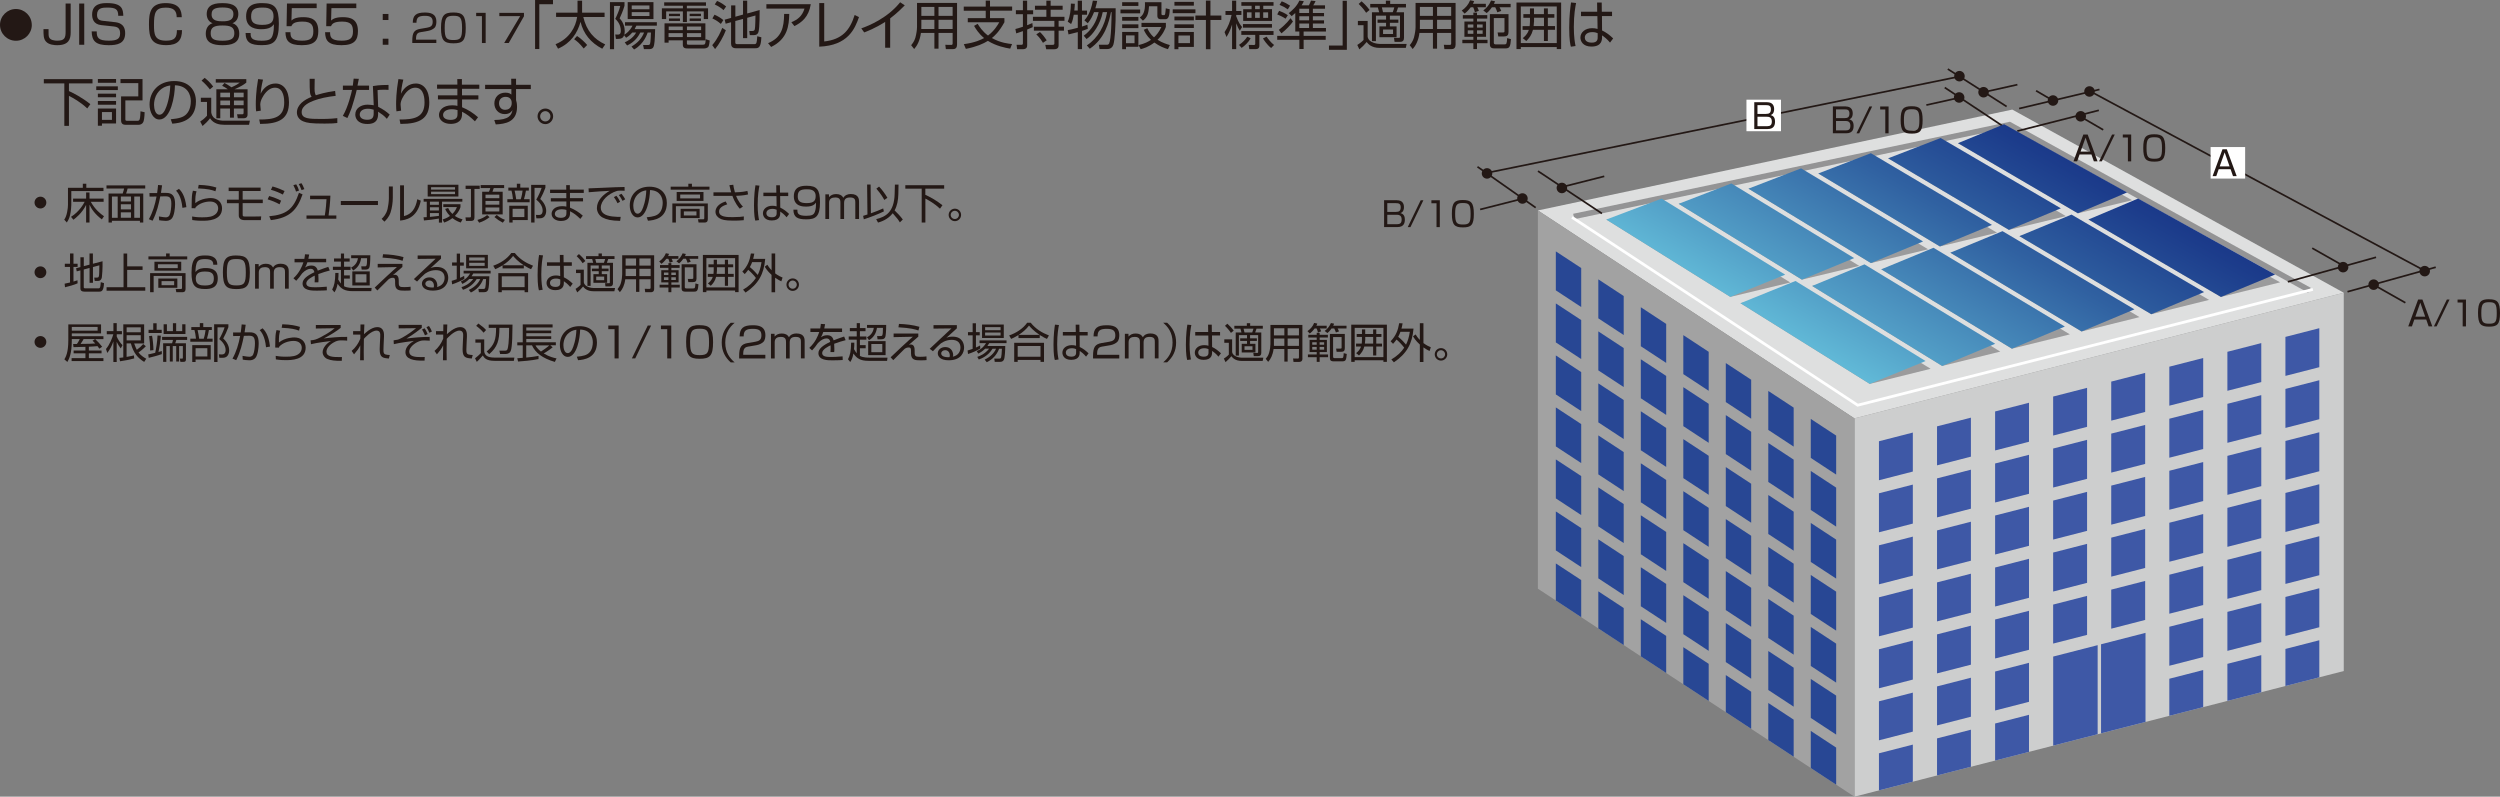<?xml version="1.0" encoding="UTF-8"?><svg id="_レイヤー_2" xmlns="http://www.w3.org/2000/svg" xmlns:xlink="http://www.w3.org/1999/xlink" viewBox="0 0 508.33 161.99"><rect x="0" y="0" width="508.33" height="161.99" fill="#808080" stroke="none"/><defs><style>.cls-1,.cls-2,.cls-3,.cls-4{fill:none;}.cls-2{stroke:#231815;stroke-width:.35px;}.cls-5{clip-path:url(#clippath);}.cls-6{fill:#fff;}.cls-7{fill:#cdcece;}.cls-8{fill:#dedfdf;}.cls-9{fill:#231815;}.cls-10{fill:#3e58a6;}.cls-11{fill:#9b9b9c;}.cls-12{fill:#a2a2a2;}.cls-13{fill:#284794;}.cls-14{fill:url(#_名称未設定グラデーション_17-10);}.cls-15{fill:url(#_名称未設定グラデーション_17-11);}.cls-16{fill:url(#_名称未設定グラデーション_17-12);}.cls-17{fill:url(#_名称未設定グラデーション_17-5);}.cls-18{fill:url(#_名称未設定グラデーション_17-2);}.cls-19{fill:url(#_名称未設定グラデーション_17-4);}.cls-20{fill:url(#_名称未設定グラデーション_17-9);}.cls-21{fill:url(#_名称未設定グラデーション_17-8);}.cls-22{fill:url(#_名称未設定グラデーション_17-3);}.cls-23{fill:url(#_名称未設定グラデーション_17-6);}.cls-24{fill:url(#_名称未設定グラデーション_17-7);}.cls-25{clip-path:url(#clippath-1);}.cls-26{clip-path:url(#clippath-4);}.cls-27{clip-path:url(#clippath-3);}.cls-28{clip-path:url(#clippath-2);}.cls-29{clip-path:url(#clippath-7);}.cls-30{clip-path:url(#clippath-8);}.cls-31{clip-path:url(#clippath-6);}.cls-32{clip-path:url(#clippath-5);}.cls-33{clip-path:url(#clippath-9);}.cls-34{clip-path:url(#clippath-10);}.cls-35{clip-path:url(#clippath-11);}.cls-36{fill:url(#_名称未設定グラデーション_17);}.cls-3{stroke:#fff;stroke-width:.57px;}.cls-4{stroke:#949495;stroke-width:1.13px;}</style><clipPath id="clippath"><polygon class="cls-1" points="341.33 41.44 366.39 56.86 377.01 52.48 352.04 37.3 341.33 41.44"/></clipPath><linearGradient id="_名称未設定グラデーション_17" x1="-49.24" y1="569.32" x2="-48.24" y2="569.32" gradientTransform="translate(4221.06 44962.49) scale(78.89 -78.89)" gradientUnits="userSpaceOnUse"><stop offset="0" stop-color="#68c6df"/><stop offset=".23" stop-color="#519cc5"/><stop offset=".59" stop-color="#3061a1"/><stop offset=".86" stop-color="#1c3c8b"/><stop offset="1" stop-color="#152e83"/></linearGradient><clipPath id="clippath-1"><polygon class="cls-1" points="368.47 58.14 394.91 74.41 405.69 69.9 379.11 53.75 368.47 58.14"/></clipPath><linearGradient id="_名称未設定グラデーション_17-2" y1="569.32" y2="569.32" gradientTransform="translate(4241.34 44878.51) scale(78.72 -78.72)" xlink:href="#_名称未設定グラデーション_17"/><clipPath id="clippath-2"><polygon class="cls-1" points="355.52 38.36 380.42 53.49 391.02 49.1 366.22 34.23 355.52 38.36"/></clipPath><linearGradient id="_名称未設定グラデーション_17-3" y1="569.32" y2="569.32" gradientTransform="translate(4231.43 45040.37) scale(79.04 -79.04)" xlink:href="#_名称未設定グラデーション_17"/><clipPath id="clippath-3"><polygon class="cls-1" points="369.72 35.27 394.45 50.11 405.03 45.73 380.41 31.15 369.72 35.27"/></clipPath><linearGradient id="_名称未設定グラデーション_17-4" y1="569.32" y2="569.32" gradientTransform="translate(4241.89 45120.48) scale(79.18 -79.18)" xlink:href="#_名称未設定グラデーション_17"/><clipPath id="clippath-4"><polygon class="cls-1" points="383.92 32.19 408.48 46.74 419.04 42.36 394.59 28.06 383.92 32.19"/></clipPath><linearGradient id="_名称未設定グラデーション_17-5" y1="569.32" y2="569.32" gradientTransform="translate(4252.54 45203.06) scale(79.33 -79.33)" xlink:href="#_名称未設定グラデーション_17"/><clipPath id="clippath-5"><polygon class="cls-1" points="382.52 54.76 409.09 70.9 419.85 66.4 393.14 50.38 382.52 54.76"/></clipPath><linearGradient id="_名称未設定グラデーション_17-6" y1="569.32" y2="569.32" gradientTransform="translate(4251.25 44952.96) scale(78.85 -78.85)" xlink:href="#_名称未設定グラデーション_17"/><clipPath id="clippath-6"><polygon class="cls-1" points="410.61 48.01 437.43 63.89 448.16 59.39 421.2 43.63 410.61 48.01"/></clipPath><linearGradient id="_名称未設定グラデーション_17-7" y1="569.32" y2="569.32" gradientTransform="translate(4271.85 45113.22) scale(79.15 -79.15)" xlink:href="#_名称未設定グラデーション_17"/><clipPath id="clippath-7"><polygon class="cls-1" points="353.89 61.65 380.18 78.06 391.53 73.41 365.07 57.13 353.89 61.65"/></clipPath><linearGradient id="_名称未設定グラデーション_17-8" y1="569.32" y2="569.32" gradientTransform="translate(4218.59 44655.49) scale(78.32 -78.32)" xlink:href="#_名称未設定グラデーション_17"/><clipPath id="clippath-8"><polygon class="cls-1" points="326.61 44.64 351.83 60.37 362.99 55.85 337.86 40.38 326.61 44.64"/></clipPath><linearGradient id="_名称未設定グラデーション_17-9" y1="569.32" y2="569.32" gradientTransform="translate(4197.79 44735.43) scale(78.49 -78.49)" xlink:href="#_名称未設定グラデーション_17"/><clipPath id="clippath-9"><polygon class="cls-1" points="396.57 51.38 423.26 67.4 434 62.9 407.17 47 396.57 51.38"/></clipPath><linearGradient id="_名称未設定グラデーション_17-10" y1="569.32" y2="569.32" gradientTransform="translate(4261.37 45030.95) scale(79 -79)" xlink:href="#_名称未設定グラデーション_17"/><clipPath id="clippath-10"><polygon class="cls-1" points="424.66 44.63 451.59 60.38 462.6 55.82 434.74 40.37 424.66 44.63"/></clipPath><linearGradient id="_名称未設定グラデーション_17-11" y1="569.32" y2="569.32" gradientTransform="translate(4281.11 45181.21) scale(79.27 -79.27)" xlink:href="#_名称未設定グラデーション_17"/><clipPath id="clippath-11"><polygon class="cls-1" points="398.12 29.11 422.5 43.37 432.5 39.13 407.5 25.26 398.12 29.11"/></clipPath><linearGradient id="_名称未設定グラデーション_17-12" y1="569.32" y2="569.32" gradientTransform="translate(4288.28 45581.41) scale(80 -80)" xlink:href="#_名称未設定グラデーション_17"/></defs><g id="_レイヤー_1-2"><g><polygon class="cls-7" points="476.56 136.44 377.06 161.99 377.06 85.07 476.56 59.52 476.56 136.44"/><polygon class="cls-8" points="476.56 59.52 377.06 85.07 312.7 42.79 409.16 22.28 476.56 59.52"/><polygon class="cls-10" points="424.37 129.09 417.47 130.86 417.47 122.93 424.37 121.16 424.37 129.09"/><polygon class="cls-10" points="424.37 118.51 417.47 120.28 417.47 112.35 424.37 110.58 424.37 118.51"/><polygon class="cls-10" points="424.37 107.94 417.47 109.71 417.47 101.78 424.37 100.01 424.37 107.94"/><polygon class="cls-10" points="424.37 97.36 417.47 99.13 417.47 91.2 424.37 89.43 424.37 97.36"/><polygon class="cls-10" points="424.37 86.79 417.47 88.56 417.47 80.63 424.37 78.86 424.37 86.79"/><polygon class="cls-10" points="436.18 126.05 429.28 127.83 429.28 119.89 436.18 118.12 436.18 126.05"/><polygon class="cls-10" points="436.18 115.48 429.28 117.25 429.28 109.32 436.18 107.55 436.18 115.48"/><polygon class="cls-10" points="436.18 104.91 429.28 106.68 429.28 98.74 436.18 96.97 436.18 104.91"/><polygon class="cls-10" points="436.18 94.33 429.28 96.1 429.28 88.17 436.18 86.4 436.18 94.33"/><polyline class="cls-4" points="319.99 44.02 408.6 25.35 469.58 59.02"/><polygon class="cls-10" points="436.18 83.76 429.28 85.53 429.28 77.59 436.18 75.82 436.18 83.76"/><path class="cls-10" d="M382.05,153.17v7.54l6.89-1.77v-7.54l-6.89,1.77Zm0-10.57v7.93l6.89-1.77v-7.93l-6.89,1.77Zm0-10.58v7.93l6.89-1.77v-7.93l-6.89,1.77Zm0-10.57v7.93l6.89-1.77v-7.93l-6.89,1.77Zm0-10.57v7.93l6.89-1.77v-7.93l-6.89,1.77Zm0-10.58v7.93l6.89-1.77v-7.93l-6.89,1.77Zm0-10.58v7.93l6.89-1.77v-7.93l-6.89,1.77Z"/><path class="cls-10" d="M393.86,150.14v7.54l6.89-1.77v-7.54l-6.89,1.77Zm0-10.57v7.93l6.89-1.77v-7.93l-6.89,1.77Zm0-10.58v7.93l6.89-1.77v-7.93l-6.89,1.77Zm0-10.57v7.93l6.89-1.77v-7.93l-6.89,1.77Zm0-10.57v7.93l6.89-1.77v-7.93l-6.89,1.77Zm0-10.58v7.93l6.89-1.77v-7.93l-6.89,1.77Zm0-10.58v7.93l6.89-1.77v-7.93l-6.89,1.77Z"/><path class="cls-10" d="M405.67,147.11v7.54l6.89-1.77v-7.54l-6.89,1.77Zm0-10.57v7.93l6.89-1.77v-7.93l-6.89,1.77Zm0-10.58v7.93l6.89-1.77v-7.93l-6.89,1.77Zm0-10.57v7.93l6.89-1.77v-7.93l-6.89,1.77Zm0-10.57v7.93l6.89-1.77v-7.93l-6.89,1.77Zm0-10.58v7.93l6.89-1.77v-7.93l-6.89,1.77Zm0-10.58v7.93l6.89-1.77v-7.93l-6.89,1.77Z"/><polygon class="cls-10" points="417.48 133.5 417.48 151.61 426.52 149.29 426.52 131.18 417.48 133.5"/><polygon class="cls-10" points="427.21 131 427.21 149.11 436.25 146.79 436.25 128.68 427.21 131"/><path class="cls-10" d="M441.09,138.01v7.54l6.89-1.77v-7.54l-6.89,1.77Zm0-10.57v7.93l6.89-1.77v-7.93l-6.89,1.77Zm0-10.58v7.93l6.89-1.77v-7.93l-6.89,1.77Zm0-10.57v7.93l6.89-1.77v-7.93l-6.89,1.77Zm0-10.57v7.93l6.89-1.77v-7.93l-6.89,1.77Zm0-10.58v7.93l6.89-1.77v-7.93l-6.89,1.77Zm0-10.58v7.93l6.89-1.77v-7.93l-6.89,1.77Z"/><path class="cls-10" d="M452.9,134.98v7.54l6.89-1.77v-7.54l-6.89,1.77Zm0-10.57v7.93l6.89-1.77v-7.93l-6.89,1.77Zm0-10.58v7.93l6.89-1.77v-7.93l-6.89,1.77Zm0-10.57v7.93l6.89-1.77v-7.93l-6.89,1.77Zm0-10.57v7.93l6.89-1.77v-7.93l-6.89,1.77Zm0-10.58v7.93l6.89-1.77v-7.93l-6.89,1.77Zm0-10.58v7.93l6.89-1.77v-7.93l-6.89,1.77Z"/><path class="cls-10" d="M464.7,131.95v7.54l6.89-1.77v-7.54l-6.89,1.77Zm0-10.57v7.93l6.89-1.77v-7.93l-6.89,1.77Zm0-10.58v7.93l6.89-1.77v-7.93l-6.89,1.77Zm0-10.57v7.93l6.89-1.77v-7.93l-6.89,1.77Zm0-10.57v7.93l6.89-1.77v-7.93l-6.89,1.77Zm0-10.58v7.93l6.89-1.77v-7.93l-6.89,1.77Zm0-10.58v7.93l6.89-1.77v-7.93l-6.89,1.77Z"/><polyline class="cls-3" points="470.28 58.84 377.73 82.39 319.64 44.19"/><polygon class="cls-12" points="377.06 161.99 312.7 119.7 312.7 42.78 377.06 85.07 377.06 161.99"/><path class="cls-13" d="M316.35,122.1l5.16,3.39v-7.54l-5.16-3.39v7.54Zm0-10.18l5.16,3.39v-7.93l-5.16-3.39v7.93Zm0-10.58l5.16,3.39v-7.93l-5.16-3.39v7.93Zm0-10.57l5.16,3.39v-7.93l-5.16-3.39v7.93Zm0-10.57l5.16,3.39v-7.93l-5.16-3.39v7.93Zm0-10.58l5.16,3.39v-7.93l-5.16-3.39v7.93Zm0-10.58l5.16,3.39v-7.93l-5.16-3.39v7.93Z"/><path class="cls-13" d="M324.99,127.78l5.16,3.39v-7.54l-5.16-3.39v7.54Zm0-10.18l5.16,3.39v-7.93l-5.16-3.39v7.93Zm0-10.57l5.16,3.39v-7.93l-5.16-3.39v7.93Zm0-10.57l5.16,3.39v-7.93l-5.16-3.39v7.93Zm0-10.58l5.16,3.39v-7.93l-5.16-3.39v7.93Zm0-10.57l5.16,3.39v-7.93l-5.16-3.39v7.93Zm0-10.58l5.16,3.39v-7.93l-5.16-3.39v7.93Z"/><path class="cls-13" d="M333.63,133.45l5.16,3.39v-7.54l-5.16-3.39v7.54Zm0-10.18l5.16,3.39v-7.93l-5.16-3.39v7.93Zm0-10.57l5.16,3.39v-7.93l-5.16-3.39v7.93Zm0-10.57l5.16,3.39v-7.93l-5.16-3.39v7.93Zm0-10.58l5.16,3.39v-7.93l-5.16-3.39v7.93Zm0-10.57l5.16,3.39v-7.93l-5.16-3.39v7.93Zm0-10.58l5.16,3.39v-7.93l-5.16-3.39v7.93Z"/><path class="cls-13" d="M342.27,139.13l5.16,3.39v-7.54l-5.16-3.39v7.54Zm0-10.18l5.16,3.39v-7.93l-5.16-3.39v7.93Zm0-10.58l5.16,3.39v-7.93l-5.16-3.39v7.93Zm0-10.57l5.16,3.39v-7.93l-5.16-3.39v7.93Zm0-10.58l5.16,3.39v-7.93l-5.16-3.39v7.93Zm0-10.57l5.16,3.39v-7.93l-5.16-3.39v7.93Zm0-10.58l5.16,3.39v-7.93l-5.16-3.39v7.93Z"/><path class="cls-13" d="M350.91,144.8l5.16,3.39v-7.54l-5.16-3.39v7.54Zm0-10.18l5.16,3.39v-7.93l-5.16-3.39v7.93Zm0-10.57l5.16,3.39v-7.93l-5.16-3.39v7.93Zm0-10.57l5.16,3.39v-7.93l-5.16-3.39v7.93Zm0-10.58l5.16,3.39v-7.93l-5.16-3.39v7.93Zm0-10.57l5.16,3.39v-7.93l-5.16-3.39v7.93Zm0-10.58l5.16,3.39v-7.93l-5.16-3.39v7.93Z"/><path class="cls-13" d="M359.55,150.48l5.16,3.39v-7.54l-5.16-3.39v7.54Zm0-10.18l5.16,3.39v-7.93l-5.16-3.39v7.93Zm0-10.58l5.16,3.39v-7.93l-5.16-3.39v7.93Zm0-10.57l5.16,3.39v-7.93l-5.16-3.39v7.93Zm0-10.57l5.16,3.39v-7.93l-5.16-3.39v7.93Zm0-10.58l5.16,3.39v-7.93l-5.16-3.39v7.93Zm0-10.58l5.16,3.39v-7.93l-5.16-3.39v7.93Z"/><path class="cls-13" d="M368.19,156.16l5.16,3.39v-7.54l-5.16-3.39v7.54Zm0-10.18l5.16,3.39v-7.93l-5.16-3.39v7.93Zm0-10.57l5.16,3.39v-7.93l-5.16-3.39v7.93Zm0-10.57l5.16,3.39v-7.93l-5.16-3.39v7.93Zm0-10.58l5.16,3.39v-7.93l-5.16-3.39v7.93Zm0-10.57l5.16,3.39v-7.93l-5.16-3.39v7.93Zm0-10.58l5.16,3.39v-7.93l-5.16-3.39v7.93Z"/><g><path class="cls-9" d="M6.47,5.06c0,1.79-1.46,3.23-3.23,3.23S0,6.86,0,5.06,1.48,1.83,3.23,1.83s3.23,1.42,3.23,3.23"/><path class="cls-9" d="M14.37,.72V6.58c0,1.38-.37,2.61-2.75,2.61-.48,0-1.7-.05-2.3-.77-.48-.57-.48-1.3-.48-2.49h1.03c0,1.14,0,1.27,.08,1.56,.2,.7,1.2,.78,1.65,.78,1.49,0,1.74-.5,1.74-1.82V.72h1.02Z"/><rect class="cls-9" x="16.1" y=".72" width="1.03" height="8.38"/><path class="cls-9" d="M24.04,3.22c.01-1.35-.54-1.68-2.23-1.68-.95,0-2.08,.04-2.08,1.49,0,.82,.41,1.12,1.18,1.2l2.32,.26c.72,.07,2.22,.26,2.22,2.26,0,2.14-1.62,2.44-3.36,2.44-2.66,0-3.41-.86-3.45-2.8h1.03c-.01,1.21,.25,1.88,2.43,1.88,1.78,0,2.32-.41,2.32-1.49,0-.97-.43-1.31-1.31-1.4l-2.51-.27c-1.64-.17-1.87-1.38-1.87-2.15,0-2.33,2.17-2.33,3.05-2.33,3.04,0,3.25,1.23,3.29,2.58h-1.03Z"/><path class="cls-9" d="M35.93,3.5c-.02-1.36-.64-1.95-2.23-1.95-2.1,0-2.39,1.03-2.39,3.5,0,1.91,.11,3.22,2.44,3.22,1.8,0,2.21-.64,2.22-2.14h1.04c-.01,1.99-.82,3.05-3.18,3.05-3.01,0-3.54-1.44-3.54-4.2,0-2.34,.25-4.35,3.39-4.35,2.9,0,3.24,1.59,3.28,2.86h-1.02Z"/><path class="cls-9" d="M48.65,6.84c0,1.96-1.59,2.35-3.4,2.35-1.98,0-3.41-.48-3.41-2.36,0-.21,0-1.7,1.39-2.11-.85-.29-1.2-1.1-1.2-1.86,0-2.13,2.07-2.22,3.22-2.22s3.21,.12,3.21,2.22c0,.77-.35,1.57-1.2,1.86,1.36,.39,1.39,1.81,1.39,2.12m-1-.11c0-1.26-.86-1.55-2.4-1.55-1.74,0-2.41,.39-2.41,1.57,0,1.12,.56,1.53,2.41,1.53s2.4-.47,2.4-1.55m-4.63-3.8c0,1.35,1.33,1.4,2.29,1.4,1.27,0,2.15-.28,2.15-1.45,0-.9-.5-1.36-2.21-1.36-1.89,0-2.22,.57-2.22,1.4"/><path class="cls-9" d="M50.96,6.72c0,.8,0,1.56,2.23,1.56,1.52,0,1.95-.31,2.21-1.01,.21-.56,.31-1.38,.28-2.34-.31,.42-.8,1.01-2.53,1.01-.76,0-3.11-.04-3.11-2.61s2.05-2.7,3.28-2.7c2.62,0,3.38,.99,3.38,4.22,0,3.67-1.13,4.33-3.48,4.33-2.21,0-3.26-.5-3.29-2.47h1.02Zm4.65-3.49c0-1.68-1.54-1.69-2.23-1.69-1.71,0-2.32,.44-2.32,1.82,0,1.12,.5,1.7,2.28,1.7,1.98,0,2.28-.78,2.28-1.83"/><path class="cls-9" d="M64.39,.72v.93h-5.06l-.07,2.53c.3-.26,.8-.69,2.4-.69,1.52,0,3.06,.39,3.06,2.83,0,1.79-.66,2.87-3.35,2.87s-3.29-.95-3.33-2.64h1.02c.01,.84,.02,1.72,2.32,1.72,1.62,0,2.33-.4,2.33-1.85,0-1.14-.23-2.03-2.18-2.03-1.72,0-2.06,.46-2.3,.94h-.96l.08-4.61h6.03Z"/><path class="cls-9" d="M72.45,.72v.93h-5.06l-.07,2.53c.3-.26,.8-.69,2.4-.69,1.52,0,3.06,.39,3.06,2.83,0,1.79-.66,2.87-3.35,2.87s-3.29-.95-3.33-2.64h1.02c.01,.84,.02,1.72,2.32,1.72,1.62,0,2.33-.4,2.33-1.85,0-1.14-.23-2.03-2.18-2.03-1.72,0-2.06,.46-2.3,.94h-.96l.08-4.61h6.03Z"/><path class="cls-9" d="M78.98,4.07h-1.16v-1.23h1.16v1.23Zm0,5.03h-1.16v-1.23h1.16v1.23Z"/><path class="cls-9" d="M85.67,6.51c-.59,.1-1.08,.21-1.08,1.38v.18h4.13v.68h-4.89v-.45c0-1.67,.38-2.22,1.6-2.43l1.4-.24c.72-.12,1.15-.36,1.15-1.18s-.36-1.23-1.57-1.23c-1.36,0-1.72,.37-1.73,1.41h-.75c.01-1.51,.68-2.08,2.41-2.08,.99,0,2.39,.11,2.39,1.87,0,.3-.04,.92-.39,1.25-.29,.27-.76,.52-1.3,.61l-1.39,.24Z"/><path class="cls-9" d="M92.19,2.54c1.88,0,2.51,.59,2.51,3.17s-.62,3.1-2.51,3.1-2.52-.58-2.52-3.14,.65-3.13,2.52-3.13m-1.77,3.15c0,2.1,.34,2.45,1.8,2.45s1.73-.42,1.73-2.43c0-2.18-.37-2.5-1.77-2.5s-1.76,.4-1.76,2.48"/><polygon class="cls-9" points="98.75 2.61 98.75 8.75 97.99 8.75 97.99 3.28 96.82 3.28 96.82 2.61 98.75 2.61"/><polygon class="cls-9" points="106.54 2.61 106.54 3.31 103.44 8.75 102.51 8.75 105.77 3.28 101.53 3.28 101.53 2.61 106.54 2.61"/><polygon class="cls-9" points="112.44 .86 109.66 .86 109.66 9.97 108.8 9.97 108.8 0 112.44 0 112.44 .86"/><path class="cls-9" d="M118.36,.14V2.57h4.57v.88h-4.33c.67,2.83,2.16,4.51,4.46,5.58l-.6,.88c-2.32-1.21-3.81-2.98-4.42-5.47-.63,2.29-1.94,4.3-4.57,5.46l-.51-.91c2.9-1.18,4.1-3.54,4.39-5.54h-4.28v-.88h4.36V.14h.93Zm.33,9.73c-.83-1.04-1.34-1.48-1.95-1.89l.59-.66c.69,.42,1.62,1.29,2.06,1.83l-.71,.72Z"/><path class="cls-9" d="M128.4,9.47c1.34-.81,2.07-1.64,2.56-2.85h-.77c-.24,.48-.93,1.83-2.68,2.63l-.48-.64c.37-.17,1.62-.73,2.32-1.99h-.8c-.52,.62-.94,.88-1.24,1.06l-.42-.51c-.12,.32-.29,.74-1.24,.74h-.42l-.13-.9,.43,.02c.36,.02,.7-.05,.7-.77,0-1.36-.83-2.14-1.13-2.43,.34-.68,.84-1.79,1.02-2.63h-1.26V10h-.84V.44h2.96v.74c-.3,1.05-.76,2.06-.99,2.56,.84,.84,1.04,1.96,1.04,2.61,0,.37-.06,.57-.1,.71,.38-.21,1.13-.74,1.68-1.84h-1.53v-.7h6.48v.7h-4.17c-.11,.24-.18,.41-.35,.71h4.17c-.06,2.21-.11,3.21-.38,3.69-.22,.37-.61,.37-.95,.37h-.95l-.17-.84h.85c.43,.02,.48-.07,.56-.23,.12-.24,.18-1.98,.19-2.31h-.67c-.04,.13-.7,2.34-2.76,3.45l-.53-.6Zm4.47-5.59h-5.24V.44h5.24V3.87Zm-.82-2.77h-3.6v.78h3.6v-.78Zm0,1.35h-3.6v.79h3.6v-.79Z"/><path class="cls-9" d="M143.53,1.17h-3.87v.52h4.31V3.88h-.87v-1.56h-3.43v2.17h-.82V2.32h-3.4v1.56h-.87V1.69h4.28v-.52h-3.81V.47h8.5v.7Zm-.12,7.04h-3.74v.55c0,.23,0,.33,.34,.33h2.88c.47,0,.55-.09,.61-1.12l.81,.27c-.04,.45-.13,.98-.24,1.2-.18,.37-.76,.41-.86,.41h-3.41c-.42,0-.96-.03-.96-.76v-.89h-2.89v.47h-.83v-3.93h8.31v3.47Zm-4.58-1.48h-2.89v.81h2.89v-.81Zm0-1.34h-2.86v.74h2.86v-.74Zm-.57-2.11h-2.24v-.49h2.24v.49Zm0,.98h-2.24v-.51h2.24v.51Zm4.3,1.13h-2.88v.74h2.88v-.74Zm0,1.34h-2.88v.81h2.88v-.81Zm-.03-3.45h-2.3v-.49h2.3v.49Zm0,.98h-2.3v-.51h2.3v.51Z"/><path class="cls-9" d="M144.82,9.18c1.16-1.35,1.79-2.87,2.03-3.51l.74,.48c-.45,1.22-1.4,2.91-2.19,3.83l-.58-.8Zm1.76-4.31c-.59-.51-1.02-.79-1.73-1.12l.43-.76c.68,.29,1.23,.63,1.8,1.09l-.5,.78Zm.53-2.81c-.26-.24-.78-.69-1.78-1.16l.47-.71c.38,.16,.89,.38,1.85,1.12l-.54,.76Zm3.97,.9V.13h.85V2.74l2.53-.7c0,.49,.01,3.47-.21,4.34-.05,.23-.18,.76-.97,.76h-.82l-.11-.84h.65c.36,0,.43-.19,.48-.36,.1-.39,.12-2.28,.13-2.79l-1.68,.47V7.75h-.85V3.85l-1.57,.42v4.35c0,.22,.06,.36,.44,.36h3.41c.35,0,.41-.17,.45-.29,.05-.14,.12-.49,.17-1.32l.83,.21c-.09,2.01-.5,2.23-1.23,2.23h-3.97c-.75,0-.96-.47-.96-.94V4.52l-1.1,.3-.2-.82,1.31-.36V1.1h.86V3.4l1.57-.44Z"/><path class="cls-9" d="M164.86,.85c-.43,2.64-1.85,3.71-3.33,4.46l-.62-.79c1.28-.53,2.2-1.24,2.67-2.77h-7.75V.85h9.03Zm-8.69,7.93c2.77-1.15,3.23-3.16,3.27-5.94h1.04c-.06,2.37-.31,5.06-3.68,6.71l-.63-.77Z"/><path class="cls-9" d="M167.59,8.43c3.65-.4,5.22-2.29,6.19-5.38l.88,.43c-.84,2.38-2.23,5.78-8.08,6.01V.63h1.01v7.81Z"/><path class="cls-9" d="M181,9.7h-1.02V4.45c-.34,.22-2.06,1.33-4.26,2.14l-.59-.82c1.53-.54,5.32-2.08,7.9-5.31l.94,.63c-.41,.43-1.63,1.64-2.97,2.65v5.97Z"/><path class="cls-9" d="M194.59,9.1c0,.78-.48,.89-.84,.89h-1.43l-.11-.88,1.24,.02c.18,0,.25-.13,.25-.29v-2.15h-2.87v3.2h-.84v-3.2h-2.74c-.19,1.54-.78,2.63-1.37,3.28l-.61-.78c.24-.3,.64-.79,.85-1.51,.21-.76,.34-1.63,.34-2.2V.59h8.14V9.1Zm-4.6-5.07h-2.65v1.32c0,.38,0,.42-.01,.55h2.66v-1.87Zm0-2.62h-2.65v1.81h2.65V1.42Zm3.71,0h-2.87v1.81h2.87V1.42Zm0,2.62h-2.87v1.87h2.87v-1.87Z"/><path class="cls-9" d="M205.41,9.89c-.99-.16-2.85-.53-4.54-1.58-.94,.58-2.2,1.16-4.48,1.63l-.41-.96c2.32-.32,3.47-.89,4.11-1.24-1.19-1.01-1.73-1.96-2.03-2.48l.73-.42c.33,.55,.94,1.51,2.1,2.39,1.28-.96,1.96-2.12,2.29-2.7h-6.4v-.84h3.65v-1.51h-4.47v-.84h4.47V.12h.87V1.33h4.5v.84h-4.5v1.51h2.93v.84c-1.11,2.01-2.03,2.8-2.55,3.21,1.75,1,3.48,1.17,4.1,1.22l-.37,.94Z"/><path class="cls-9" d="M210.01,5.51c-.35,.17-.51,.23-1.15,.49v3.12c0,.37-.02,.89-.94,.89h-1.11l-.11-.9h.96c.18,.01,.33-.06,.33-.28v-2.5c-.86,.31-1.1,.37-1.36,.46l-.17-.89c.36-.1,.71-.18,1.53-.46V2.89h-1.43v-.81h1.43V.14h.86v1.95h1.22v.81h-1.22v2.23c.58-.22,.78-.31,1.06-.44l.08,.82Zm3.62-5.37V1.17h2.44v.81h-2.44v1.43h2.81v.82h-1.19v1.19h1.09v.81h-1.09v2.96c0,.42-.14,.83-.96,.83h-1.56l-.19-.9h1.47c.36,.01,.38-.16,.38-.33v-2.55h-4.17v-.81h4.17v-1.19h-4.36v-.82h2.73V1.98h-2.32v-.81h2.32V.14h.87Zm-1.56,8.57c-.16-.27-.6-1.02-1.36-1.72l.74-.48c.51,.47,1.03,1.14,1.38,1.68l-.77,.52Z"/><path class="cls-9" d="M219.14,2.16V.14h.86V2.16h1.03v.83h-1.03v2.41c.64-.19,.81-.27,1.1-.38l.09,.83c-.3,.13-.63,.26-1.18,.43v3.71h-.86v-3.46c-.96,.26-1.41,.36-1.89,.47l-.16-.88c.38-.06,.93-.16,2.05-.47V2.99h-.82c-.08,.55-.24,1.31-.54,1.9l-.69-.49c.49-1.06,.63-2.43,.65-3.67l.8,.04c-.01,.34-.03,.64-.11,1.38h.71Zm1.86,7.06c2.3-1.5,3.63-4.04,4.11-6.75h-.89c-.47,2.47-2.05,4.68-3.29,5.47l-.57-.67c1.57-1.14,2.64-2.9,3.02-4.8h-.93c-.23,.61-.66,1.54-1.27,2.26l-.69-.6c.37-.41,1.25-1.39,1.72-4l.88,.05c-.06,.36-.16,.82-.37,1.5h4.13c.04,3.46-.19,6.6-.47,7.41-.09,.23-.31,.89-1.3,.89h-1.5l-.15-.88h1.48c.21,.01,.48,.01,.61-.25,.44-.9,.49-5.14,.51-6.39h-.13c-.43,2.09-1.2,5.31-4.31,7.45l-.61-.69Z"/><path class="cls-9" d="M231.83,2.71h-4v-.77h4v.77Zm-.36-1.51h-3.3V.45h3.3v.76Zm0,3.01h-3.3v-.77h3.3v.77Zm0,1.51h-3.3v-.77h3.3v.77Zm0,.77v3.03h-2.52v.48h-.78v-3.51h3.3Zm-.78,.71h-1.74v1.58h1.74v-1.58Zm6.79,2.8c-.76-.23-1.71-.59-2.76-1.35-1.24,.94-2.23,1.2-2.78,1.35l-.45-.83c1.36-.32,2.05-.73,2.54-1.07-.92-.85-1.27-1.63-1.46-2.05l.72-.31c.18,.4,.55,1.17,1.36,1.85,.51-.47,1.01-1.07,1.5-2.1h-4.05v-.84h4.96v.83c-.18,.47-.59,1.52-1.7,2.61,1,.63,1.94,.91,2.51,1.07l-.39,.84Zm-1.32-9.55V2.8c0,.11,.03,.28,.26,.28h.24c.15,0,.21-.06,.25-.23,.04-.16,.11-.8,.13-1.16l.8,.19c-.03,1.97-.56,2.03-.95,2.03h-.85c-.16,0-.71,0-.71-.68V1.27h-1.7c-.1,1.61-.39,2.26-1.24,2.93l-.64-.65c.76-.48,1.06-1.37,1.06-2.63,0-.19,0-.32-.01-.48h3.36Z"/><path class="cls-9" d="M243.07,2.68h-4.62v-.78h4.62v.78Zm-.32-1.53h-3.95V.38h3.95v.77Zm0,2.99h-3.95v-.78h3.95v.78Zm0,1.55h-3.95v-.74h3.95v.74Zm0,.81v3.04h-3.14v.47h-.81v-3.51h3.95Zm-.79,.72h-2.35v1.55h2.35v-1.55Zm4.16,2.79h-.92V4.06h-2.14v-.9h2.14V.12h.92V3.16h2.22v.9h-2.22v5.94Z"/><path class="cls-9" d="M252.09,6.24c-.24-.38-.45-.74-.73-1.5v5.25h-.84V5c-.44,1.39-.84,2.05-1.14,2.52l-.39-.99c.72-1.04,1.18-2.24,1.43-3.5h-1.24v-.8h1.34V.14h.84V2.23h1.06v.8h-1.06v.27c.49,1.37,.98,1.94,1.2,2.19l-.47,.76Zm-.16,2.89c.76-.5,1.38-1.16,1.67-1.67l.7,.33c-.49,.87-1.24,1.54-1.84,1.95l-.53-.61Zm7.02-8.7v.74h-2.09v.69h1.78v2.39h-5.86V1.87h1.71v-.69h-2.08V.44h6.55Zm0,5.9v.77h-2.88v2.16c0,.19,0,.73-.73,.73h-1.32l-.12-.86,1.05,.02c.28,.01,.28-.18,.28-.27v-1.79h-2.83v-.77h6.55Zm-.32-.71h-5.9v-.73h5.9v.73Zm-4.15-3.11h-.94v1.12h.94v-1.12Zm1.67-1.34h-.95v.69h.95v-.69Zm0,1.34h-.95v1.12h.95v-1.12Zm1.39,4.95c.28,.42,.86,1.17,1.52,1.69l-.6,.61c-.9-.71-1.49-1.67-1.66-1.95l.73-.35Zm.31-4.95h-1v1.12h1v-1.12Z"/><path class="cls-9" d="M261.4,3.8c-.61-.4-1.2-.67-1.7-.87l.39-.73c.47,.17,1.1,.44,1.77,.89l-.46,.71Zm4.74-2.72c.13-.23,.34-.7,.43-.96l.93,.1c-.14,.31-.3,.61-.47,.86h2.39v.7h-2.47v.87h2.27v.66h-2.27v.83h2.27v.65h-2.27v.9h2.66v.72h-4.54v.89h4.49v.79h-4.49v1.87h-.87v-1.87h-4.5v-.79h4.5v-.89h-.83V2.65c-.3,.28-.51,.45-.73,.63l-.6-.61c.58-.45,1.65-1.34,2.16-2.55l.91,.12c-.1,.22-.16,.4-.45,.84h1.47Zm-3.24,3.3c-.44,.64-1.41,1.69-2.35,2.4l-.52-.71c.44-.34,1.52-1.21,2.39-2.37l.48,.68Zm-1.05-2.48c-.55-.39-.95-.61-1.68-.91l.44-.72c.67,.25,1.15,.51,1.7,.88l-.46,.76Zm4.33-.12h-1.99v.87h1.99v-.87Zm0,1.53h-1.99v.83h1.99v-.83Zm0,1.48h-1.99v.9h1.99v-.9Z"/><polygon class="cls-9" points="273.86 10.13 270.22 10.13 270.22 9.26 273 9.26 273 .16 273.86 .16 273.86 10.13"/><path class="cls-9" d="M286.02,8.92l-.17,.82h-5.32c-1.74,0-2.4-.89-2.64-1.2-.68,.78-.73,.84-1.49,1.5l-.42-.9c.19-.12,.8-.51,1.27-1.01v-3h-1.15v-.87h1.99v3.22c.21,1.3,2.15,1.45,2.46,1.45h5.48Zm-8.24-6.32c-.19-.29-.56-.86-1.52-1.8l.59-.53c.5,.42,1.12,1.05,1.63,1.76l-.69,.56Zm4.89-2.48V.8h3.21v.72h-1.61c-.11,.36-.19,.61-.34,.97h1.55V7.69c0,.51-.23,.82-.79,.82h-1.13l-.12-.81h.99c.14,.01,.23-.01,.23-.26V3.18h-2.05v.8h1.72v.66h-1.72v.73h1.36v2.2h-3.49v-2.2h1.35v-.73h-1.73v-.66h1.73v-.8h-2.06v5.19h-.81V2.49h1.47c-.04-.17-.23-.88-.27-.97h-1.55V.8h3.18V.13h.86Zm.52,2.36c.12-.28,.28-.83,.31-.97h-2.52c.13,.5,.14,.55,.23,.97h1.98Zm.06,3.52h-2.03v.91h2.03v-.91Z"/><path class="cls-9" d="M295.96,9.1c0,.78-.48,.89-.84,.89h-1.43l-.11-.88,1.24,.02c.18,0,.25-.13,.25-.29v-2.15h-2.87v3.2h-.84v-3.2h-2.74c-.19,1.54-.78,2.63-1.37,3.28l-.61-.78c.25-.3,.64-.79,.85-1.51,.21-.76,.34-1.63,.34-2.2V.59h8.14V9.1Zm-4.6-5.07h-2.65v1.32c0,.38,0,.42-.01,.55h2.66v-1.87Zm0-2.62h-2.65v1.81h2.65V1.42Zm3.71,0h-2.87v1.81h2.87V1.42Zm0,2.62h-2.87v1.87h2.87v-1.87Z"/><path class="cls-9" d="M302.12,.78v.7h-1.73c.13,.24,.22,.46,.31,.72l-.81,.29c-.13-.53-.22-.77-.34-1.01h-.5c-.6,.8-1,1.09-1.24,1.29l-.59-.62c.77-.53,1.35-1.2,1.7-2.09l.81,.16c-.07,.22-.11,.31-.23,.55h2.63Zm-2.54,2.3v-.5h.74v.5h2.09v.7h-2.09v.6h1.84v3.1h-1.84v.61h2.14v.7h-2.14v1.19h-.74v-1.19h-2.24v-.7h2.24v-.61h-1.82v-3.1h1.82v-.6h-2.14v-.7h2.14Zm0,1.9h-1.14v.63h1.14v-.63Zm0,1.19h-1.14v.7h1.14v-.7Zm1.89-1.19h-1.15v.63h1.15v-.63Zm0,1.19h-1.15v.7h1.15v-.7Zm5.69-5.39v.7h-2.26c.15,.29,.26,.5,.35,.74l-.8,.28c-.07-.24-.26-.71-.42-1.02h-.68c-.51,.74-.84,1.01-1.06,1.18l-.69-.54c.7-.5,1.27-1.22,1.58-2.02l.81,.16c-.08,.22-.11,.3-.22,.52h3.39Zm-.44,5.74c0,.68-.31,.89-.91,.89h-1.16l-.14-.81h1.05c.35,.01,.35-.1,.35-.29V3.67h-2.17v4.98c0,.26,.08,.38,.46,.38h1.66c.48,0,.52-.12,.59-1.28l.78,.21c-.12,1.55-.29,1.88-1.11,1.88h-2.23c-.39,0-.95-.02-.95-.83V2.87h3.79v3.65Z"/><path class="cls-9" d="M317.43,.51V9.98h-.89v-.41h-7.31v.41h-.88V.51h9.08Zm-8.2,8.25h7.31V1.31h-7.31v7.46Zm1.86-7.05h.82v1.16h2.02V1.71h.8v1.16h1.32v.74h-1.32v1.69h1.46v.76h-1.46v2.28h-.8v-2.28h-2.23c-.26,1.03-.74,1.67-1.35,2.28l-.73-.59c.33-.26,.95-.74,1.24-1.68h-1.27v-.76h1.43c.01-.08,.07-.45,.07-.89v-.8h-1.34v-.74h1.34V1.71Zm.82,2.72c0,.22-.04,.64-.07,.87h2.1v-1.69h-2.02v.82Z"/><path class="cls-9" d="M320.47,.61c-.15,.73-.46,2.34-.46,4.9,0,2.06,.22,3.21,.35,3.85l-.95,.14c-.11-.38-.34-1.28-.34-3.86s.26-4.34,.37-5.14l1.02,.11Zm4.29,1.77l-.02-1.86h.94l.02,1.86h2.08v.89h-2.05l.02,2.92c1,.5,1.48,.89,2.26,1.62l-.64,.85c-.62-.75-1.19-1.17-1.62-1.47v.3c0,.54,0,1.98-2.16,1.98-1.79,0-2.24-1.15-2.24-1.83,0-1.07,.96-1.91,2.38-1.91,.37,0,.73,.04,1.11,.15l-.04-2.6h-3.33v-.89h3.3Zm.09,4.37c-.26-.11-.54-.22-1.07-.22-1,0-1.54,.48-1.54,1.11,0,.35,.18,1.03,1.43,1.03s1.19-.82,1.19-1.16v-.76Z"/><path class="cls-9" d="M18.81,16.09v.87h-4.79v1.56c.89,.4,2.7,1.32,4.35,2.66l-.63,.87c-1.38-1.31-2.83-2.1-3.72-2.56v6.1h-.94v-8.63h-4.17v-.87h9.89Z"/><path class="cls-9" d="M23.96,18.32h-4.39v-.77h4.39v.77Zm-.36-1.49h-3.7v-.76h3.7v.76Zm0,2.95h-3.7v-.74h3.7v.74Zm0,1.52h-3.7v-.76h3.7v.76Zm0,.77v3.03h-2.87v.47h-.83v-3.5h3.7Zm-.84,.72h-2.03v1.59h2.03v-1.59Zm1.74-6.71h4.48v4.34h-3.49v3.79c0,.25,.01,.36,.44,.36h1.99c.3,0,.4-.11,.48-.3,.13-.3,.16-1.45,.17-1.64l.84,.19c-.03,1.12-.16,1.73-.27,1.99-.17,.39-.6,.57-.97,.57h-2.47c-.43,0-1.08,0-1.08-.91v-4.87h3.5v-2.7h-3.62v-.82Z"/><path class="cls-9" d="M34.72,24.25c1.67-.15,2.55-.41,3.15-1.01,.82-.82,.93-2.03,.93-2.68,0-1.24-.62-3.15-3.23-3.22-.02,2.14-.82,6.96-3.17,6.96-1.24,0-1.99-1.49-1.99-3.05,0-2.64,1.85-4.77,5.01-4.77,2.96,0,4.42,1.81,4.42,4.15,0,4.04-3.4,4.41-4.81,4.52l-.31-.89Zm-1.88-6.17c-1.52,1.12-1.52,2.97-1.52,3.24,0,.8,.27,2.01,1.1,2.01,.57,0,.92-.56,1.13-.97,.32-.63,1-2.48,1.07-4.98-.38,.06-1.07,.17-1.78,.69"/><path class="cls-9" d="M42.95,19.87v2.98c.06,.34,.17,.88,.8,1.27,.6,.37,1.49,.42,1.65,.42h5.41l-.17,.83h-5.08c-.87,0-2.13-.18-2.85-1.32-.41,.56-1.03,1.17-1.52,1.57l-.48-.91c.42-.27,.78-.53,1.38-1.18v-2.81h-1.25v-.85h2.12Zm-.28-1.69c-.42-.57-1.03-1.24-1.69-1.79l.63-.56c.55,.43,1.12,.93,1.74,1.77l-.68,.58Zm7.67-.03v5.08c0,.34-.07,.82-.83,.82h-1.16l-.15-.82h1.03c.18,.01,.3-.02,.3-.31v-.85h-1.97v1.85h-.8v-1.85h-1.97v1.98h-.8v-5.9h2.33c-.38-.28-.72-.5-1.15-.71l.47-.57c.4,.21,.86,.47,1.42,.88,1-.44,1.38-.71,1.69-.95h-4.88v-.71h6.21v.71c-.56,.45-1.05,.75-2.4,1.35h2.65Zm-3.57,.69h-1.97v.94h1.97v-.94Zm0,1.6h-1.97v.95h1.97v-.95Zm2.77-1.6h-1.97v.94h1.97v-.94Zm0,1.6h-1.97v.95h1.97v-.95Z"/><path class="cls-9" d="M53.48,16.18c-.34,1.35-.45,2.38-.49,2.88,.61-1.24,1.67-2.08,3.04-2.08,1.55,0,2.73,1.32,2.73,3.81,0,3.28-1.85,4.41-5.87,4.41l-.18-.9c3.02,.02,5.08-.43,5.08-3.46,0-.52,0-3.01-1.87-3.01-1.49,0-2.39,1.65-2.63,2.11-.21,.41-.37,.86-.37,1.32,0,.12,.1,1.12,.11,1.24l-.95,.14c-.04-.34-.07-.74-.07-1.41,0-.5,0-2.52,.47-5.15l1,.11Z"/><path class="cls-9" d="M63.99,16.03c-.02,.75-.03,1.28-.03,2.03,0,.83,.16,1.12,.26,1.31,.68-.21,1.83-.59,3.92-.88l.11,1c-1.68,.19-3.21,.5-4.44,.97-.7,.27-2.47,.97-2.47,2.32s1.38,1.41,3.99,1.41c1.73,0,2.73-.11,3.26-.17v.99c-.65,.07-1.05,.12-2.58,.12-2.86,0-3.57-.15-4.32-.44-.86-.33-1.32-1.03-1.32-1.81,0-1.57,1.51-2.62,2.99-3.19-.36-.58-.39-.75-.4-3.66h1.03Z"/><path class="cls-9" d="M72.96,16.04c-.02,.06-.23,1.21-.27,1.37h2.35v.88h-2.51c-.2,.98-.84,3.08-1.04,3.68-.33,.94-.66,1.6-.86,2.03l-.92-.44c1.12-1.9,1.78-4.84,1.87-5.28h-1.86v-.88h2.02c.07-.48,.12-.88,.17-1.41l1.05,.04Zm6.03,2.23c-.33-.02-.5-.03-.86-.03-.8,0-1.15,.05-1.36,.08l.12,3.39c1.08,.56,1.65,.96,2.35,1.59l-.58,.86c-.65-.71-.95-.9-1.78-1.45v.31c0,.72,0,2.19-2.16,2.19s-2.48-1.32-2.48-1.93c0-1.28,1.19-2,2.49-2,.5,0,.98,.08,1.26,.12l-.17-3.9c.44-.07,1.25-.23,3.18-.23v.99Zm-3.01,4.03c-.29-.08-.67-.19-1.19-.19-1.01,0-1.64,.48-1.64,1.18,0,1.06,1.33,1.06,1.52,1.06,.98,0,1.31-.42,1.31-1.28v-.78Z"/><path class="cls-9" d="M82.01,16.18c-.34,1.35-.45,2.38-.49,2.88,.61-1.24,1.67-2.08,3.04-2.08,1.55,0,2.73,1.32,2.73,3.81,0,3.28-1.85,4.41-5.87,4.41l-.18-.9c3.02,.02,5.08-.43,5.08-3.46,0-.52,0-3.01-1.87-3.01-1.49,0-2.39,1.65-2.63,2.11-.21,.41-.37,.86-.37,1.32,0,.12,.1,1.12,.11,1.24l-.95,.14c-.04-.34-.07-.74-.07-1.41,0-.5,0-2.52,.47-5.15l1,.11Z"/><path class="cls-9" d="M93,17.21l-.02-1.13h.94v1.13h3.54v.85h-3.52v1.33h3.33v.83h-3.32v1.58c1.22,.5,2.27,1.17,3.25,2.04l-.63,.83c-.98-.93-1.54-1.4-2.62-1.95v.48c0,1.89-1.72,1.99-2.32,1.99-1.4,0-2.37-.77-2.37-1.82,0-.83,.68-1.96,2.71-1.96,.52,0,.82,.06,1.04,.12v-1.32h-3.96v-.83h3.95v-1.33h-4.13v-.85h4.11Zm.03,5.18c-.24-.07-.59-.18-1.16-.18-.98,0-1.78,.41-1.78,1.17s.86,1,1.5,1c1.4,0,1.44-.74,1.44-1.23v-.76Z"/><path class="cls-9" d="M103.96,16.01h.97v1.23h3v.87h-3v2.23c.04,.16,.1,.35,.14,.59,.03,.22,.06,.49,.06,.81,0,3.12-2.45,3.46-4.33,3.56l-.3-.9c3.04-.02,3.5-1.01,3.71-2.03-.18,.29-.55,.83-1.59,.83-1.31,0-2.1-1.04-2.1-2.18,0-1.21,.86-2.18,2.24-2.18,.74,0,1.01,.22,1.22,.39v-1.12h-5.34v-.87h5.32l-.02-1.23Zm.08,4.73c-.02-.23-.18-1.05-1.23-1.05-.67,0-1.34,.39-1.34,1.31,0,.59,.33,1.33,1.24,1.33,1.29,0,1.33-1.2,1.33-1.23,0-.07,.01-.24,0-.35"/><path class="cls-9" d="M112.47,23.65c0,.87-.71,1.59-1.58,1.59s-1.59-.71-1.59-1.59,.71-1.58,1.59-1.58,1.58,.69,1.58,1.58m-2.64,0c0,.58,.47,1.04,1.05,1.04s1.04-.47,1.04-1.04-.48-1.05-1.04-1.05-1.05,.47-1.05,1.05"/><path class="cls-9" d="M9.42,41.19c0,.66-.54,1.2-1.2,1.2s-1.2-.54-1.2-1.2,.54-1.2,1.2-1.2,1.2,.53,1.2,1.2"/><path class="cls-9" d="M16.84,38.19v-.83h.71v.83h3.49v.66h-6.54v2.81c0,.34-.06,1.23-.26,2.11-.18,.75-.47,1.18-.65,1.47l-.53-.58c.55-.71,.76-2.33,.76-3v-3.48h3.03Zm3.87,6.42c-1.34-1-2.14-2.13-2.51-2.99v3.63h-.69v-3.59c-.85,1.73-2.15,2.69-2.58,3.02l-.49-.59c1.74-1.08,2.6-2.72,2.78-3.06h-2.36v-.65h2.65v-1.25h.69v1.25h2.87v.65h-2.62c.92,1.61,1.98,2.44,2.7,2.94l-.45,.65Z"/><path class="cls-9" d="M29.54,38.33h-3.59c-.06,.25-.2,.76-.31,1.02h3.49v5.9h-.68v-.36h-5.7v.36h-.68v-5.9h2.87c.15-.39,.25-.8,.29-1.02h-3.58v-.63h7.88v.63Zm-5.61,1.63h-1.17v4.32h1.17v-4.32Zm2.7,0h-2.06v1h2.06v-1Zm0,1.58h-2.06v1.04h2.06v-1.04Zm0,1.63h-2.06v1.1h2.06v-1.1Zm1.83-3.21h-1.16v4.32h1.16v-4.32Z"/><path class="cls-9" d="M32.96,37.66c-.03,.27-.08,.61-.23,1.56h1.02c1.32-.02,1.85,.65,1.85,2.29,0,.86-.18,2.33-.64,2.88-.41,.5-.95,.52-1.27,.52-.54,0-1.12-.1-1.33-.13l-.05-.77c.74,.14,1.23,.18,1.4,.18,.12,0,.54,0,.76-.44,.26-.51,.37-1.69,.37-2.31,0-1.4-.45-1.54-1.39-1.52l-.86,.02c-.32,1.58-.66,3.15-1.56,4.94l-.76-.31c.77-1.35,1.26-2.96,1.56-4.61l-1.42,.02-.02-.73h1.56c.11-.76,.15-1.2,.19-1.64l.8,.07Zm4.13,4.59c-.22-2.29-.98-3.14-1.29-3.48l.59-.37c.4,.39,1.24,1.27,1.51,3.72l-.81,.14Z"/><path class="cls-9" d="M39.96,38.89c-.21,.81-.25,1.09-.25,2.41,1.27-1.03,2.99-1.03,3.13-1.03,1.39,0,2.31,.84,2.31,2.09,0,2.53-2.99,2.53-4.05,2.53-.27,0-1.1,0-2.01-.15l-.03-.72c.41,.07,.98,.17,2.05,.17,1.37,0,2.17-.13,2.79-.71,.3-.28,.46-.71,.46-1.11,0-.8-.6-1.39-1.63-1.39s-2.26,.38-2.98,1.2c-.02,.08-.02,.09-.03,.17l-.76-.02c0-.29,.02-1.61,.03-1.81,.03-.96,.14-1.4,.23-1.74l.75,.12Zm3.85,0c-.74-.27-1.49-.49-3.54-.58l.13-.72c1.75,.06,2.7,.26,3.59,.54l-.18,.76Z"/><path class="cls-9" d="M52.99,38.13v.71h-3.65v1.75h4.09v.71h-4.09v2.28c0,.33,0,.45,.51,.45h1.61c.38,0,.57,0,1.65-.03l-.07,.76h-3.29c-.86,0-1.2-.43-1.2-.94v-2.51h-2.41v-.71h2.41v-1.75h-2.06v-.71h6.49Z"/><path class="cls-9" d="M56.84,41.54c-.8-.44-1.6-.76-2.42-1l.31-.68c.73,.2,1.76,.57,2.43,.94l-.32,.74Zm-2.1,2.43c3.51-.31,4.96-1.48,6.05-4.77l.73,.32c-1.1,3.15-2.58,4.79-6.45,5.24l-.33-.8Zm2.77-4.41c-.65-.35-1.46-.7-2.42-.97l.32-.68c1.12,.31,1.95,.69,2.45,.93l-.35,.72Zm2.68-.61c-.11-.4-.15-.49-.54-1.3l.58-.17c.3,.51,.41,.74,.57,1.27l-.6,.2Zm1.13-.29c-.34-.82-.37-.91-.58-1.23l.56-.18c.16,.26,.33,.52,.59,1.2l-.57,.21Z"/><path class="cls-9" d="M67.18,39.79c-.03,1.2-.22,3.03-.37,4.02h1.58v.66h-6.07v-.66h3.72c.2-1.08,.32-2.64,.35-3.3h-3.34v-.72h4.13Z"/><rect class="cls-9" x="69.3" y="40.87" width="7.55" height=".82"/><path class="cls-9" d="M79.87,40.21c0,.93-.16,2.07-.45,2.97-.33,1.01-.96,1.61-1.26,1.89l-.56-.57c.36-.34,.94-.93,1.2-2,.12-.48,.27-1.52,.27-2.18v-2.4h.8v2.29Zm2.28,3.73c1.56-.38,2.35-1.53,2.7-3.43l.71,.29c-.71,3.66-3.26,3.95-4.21,4.05v-7.17h.79v6.27Z"/><path class="cls-9" d="M86.11,44.18c.17,0,.3,0,.66-.03v-3.14h-.63v-.57h7.87v.57h-4.13v4.25h-.64v-.82c-.77,.16-2.11,.31-3.04,.39l-.08-.65Zm7.1-4.22h-6.25v-2.4h6.25v2.4Zm-3.97,1.04h-1.82v.64h1.82v-.64Zm0,1.15h-1.82v.65h1.82v-.65Zm-1.82,1.95c.54-.04,1.31-.13,1.82-.2v-.58h-1.82v.78Zm5.1-6.03h-4.87v.48h4.87v-.48Zm0,.9h-4.87v.5h4.87v-.5Zm1.16,6.28c-.37-.13-.97-.34-1.69-.9-.68,.53-1.29,.76-1.68,.9l-.31-.62c.36-.12,.88-.29,1.49-.72-.65-.67-.87-1.18-.97-1.43l.6-.19c.14,.29,.32,.67,.87,1.21,.6-.59,.8-1.12,.91-1.4h-2.77v-.58h3.5v.58c-.1,.32-.33,.99-1.14,1.81,.66,.45,1.24,.6,1.56,.69l-.37,.65Z"/><path class="cls-9" d="M96.46,44.25c0,.21,0,.67-.68,.67h-1.04l-.1-.72h.86c.16,0,.26,0,.26-.24v-5.55h-1.09v-.66h2.87v.66h-1.07v5.84Zm.6,.47c.89-.26,1.44-.55,1.99-.99l.5,.42c-.6,.48-1.35,.9-2.13,1.13l-.36-.57Zm5.45-7.09v.61h-2.11c-.08,.26-.16,.48-.27,.74h2.08v4.61h-4.17v-4.61h1.38c.14-.25,.24-.58,.27-.74h-1.96v-.61h4.77Zm-.98,1.95h-2.81v.72h2.81v-.72Zm0,1.27h-2.81v.77h2.81v-.77Zm0,1.33h-2.81v.82h2.81v-.82Zm-.52,1.52c.32,.28,.85,.7,1.66,1l-.43,.58c-.71-.38-1.04-.59-1.71-1.15l.48-.43Z"/><path class="cls-9" d="M105.09,38.15v-.79h.7v.79h1.74v.6h-.59c-.06,.44-.25,1.3-.4,1.76h1.15v.62h-4.53v-.62h1.15c-.07-.75-.2-1.33-.31-1.76h-.64v-.6h1.73Zm2.22,6.6h-3.08v.5h-.68v-3.42h3.76v2.92Zm-.69-2.3h-2.39v1.68h2.39v-1.68Zm-.74-1.93c.2-.54,.35-1.47,.38-1.76h-1.62c.12,.54,.24,1.08,.32,1.76h.92Zm2.12,4.73v-7.66h2.9v.58c-.32,.88-.63,1.51-1.05,2.29,1.21,1.1,1.21,2.22,1.21,2.47,0,.48-.2,1.05-.6,1.28-.3,.18-.54,.18-.79,.18h-.61l-.09-.7,.6,.02c.73,.02,.77-.65,.77-.88,0-.92-.6-1.68-1.3-2.25,.46-.75,.88-1.73,1.09-2.38h-1.44v7.04h-.69Z"/><path class="cls-9" d="M115.14,38.55l-.02-.9h.75v.9h2.83v.68h-2.81v1.06h2.66v.66h-2.65v1.27c.98,.4,1.82,.93,2.6,1.63l-.5,.66c-.78-.74-1.23-1.12-2.09-1.55v.38c0,1.51-1.38,1.59-1.85,1.59-1.12,0-1.9-.61-1.9-1.45,0-.66,.54-1.56,2.17-1.56,.42,0,.65,.05,.83,.09v-1.05h-3.16v-.66h3.15v-1.06h-3.3v-.68h3.29Zm.03,4.14c-.2-.06-.47-.14-.93-.14-.78,0-1.42,.32-1.42,.94s.69,.8,1.2,.8c1.12,0,1.15-.6,1.15-.99v-.6Z"/><path class="cls-9" d="M127.01,38.79c-.27-.02-.54-.03-.88-.03-.47,0-.6,.04-.79,.1-1.62,.53-3.18,1.9-3.18,3.37,0,1.06,.86,1.6,2.31,1.78,.77,.1,1.37,.09,1.74,.08l-.12,.82c-1.79-.03-2.79-.26-3.6-.7-.68-.37-1.12-1.15-1.12-1.9,0-1.55,1.26-2.75,2.61-3.51-1.68,.08-2.48,.14-4.27,.29l-.04-.79c.71,0,4.56-.21,5.42-.23,.24,0,1.73-.04,1.9-.05l.02,.78Zm-1.45,2.53c-.08-.17-.35-.72-.74-1.24l.51-.27c.42,.51,.63,.93,.76,1.21l-.54,.31Zm1.02-.49c-.3-.54-.42-.76-.74-1.16l.53-.27c.21,.26,.59,.77,.75,1.13l-.53,.31Z"/><path class="cls-9" d="M131.49,44.18c1.33-.12,2.04-.33,2.52-.81,.65-.65,.74-1.62,.74-2.14,0-.99-.49-2.52-2.58-2.58-.02,1.71-.65,5.56-2.53,5.56-1,0-1.59-1.19-1.59-2.44,0-2.11,1.48-3.81,4-3.81,2.36,0,3.54,1.45,3.54,3.31,0,3.23-2.72,3.53-3.84,3.61l-.25-.71Zm-1.5-4.93c-1.22,.89-1.22,2.37-1.22,2.59,0,.64,.21,1.61,.88,1.61,.45,0,.73-.45,.9-.77,.25-.5,.8-1.98,.86-3.98-.31,.05-.86,.13-1.42,.55"/><path class="cls-9" d="M140.69,37.36v.6h3.57v.61h-7.89v-.61h3.59v-.6h.73Zm3.23,7.18c0,.29-.05,.71-.66,.71h-1.22l-.12-.66h1.05c.12,0,.23-.02,.23-.25v-2.41h-5.77v3.32h-.72v-3.88h7.21v3.18Zm-.88-3.69h-5.45v-1.81h5.45v1.81Zm-.7-1.3h-4.03v.79h4.03v-.79Zm-.08,4.79h-3.87v-1.89h3.87v1.89Zm-.65-1.36h-2.56v.83h2.56v-.83Z"/><path class="cls-9" d="M149.1,37.59c.05,.33,.14,.87,.33,1.52,1.41-.03,2.17-.2,2.54-.29l.14,.71c-.35,.09-1.05,.25-2.44,.29,.46,1.2,1.13,1.92,1.39,2.19l-.64,.43c-.25-.3-.96-1.1-1.5-2.62-.14,0-.2,0-.73,0h-3.12v-.71h3.61c-.13-.43-.18-.62-.37-1.46l.78-.08Zm-1.22,3.95c-.91,.28-1.67,.72-1.67,1.47,0,1.14,1.67,1.14,2.78,1.14,1.21,0,1.89-.08,2.26-.14l-.02,.76c-.7,.08-1.44,.09-2.16,.09-1.73,0-2.26-.2-2.7-.44-.4-.21-.89-.66-.89-1.36s.48-1.61,2.07-2.1l.32,.58Z"/><path class="cls-9" d="M154.42,37.75c-.12,.59-.36,1.87-.36,3.92,0,1.65,.18,2.57,.28,3.08l-.76,.11c-.09-.31-.27-1.02-.27-3.09s.2-3.47,.3-4.1l.82,.08Zm3.43,1.41l-.02-1.49h.75l.02,1.49h1.67v.71h-1.64l.02,2.34c.8,.4,1.18,.71,1.8,1.29l-.51,.68c-.49-.6-.95-.93-1.29-1.17v.24c0,.43,0,1.58-1.73,1.58-1.43,0-1.79-.92-1.79-1.46,0-.86,.77-1.53,1.9-1.53,.3,0,.59,.03,.88,.12l-.03-2.08h-2.66v-.71h2.63Zm.07,3.49c-.2-.08-.43-.18-.86-.18-.8,0-1.23,.38-1.23,.89,0,.28,.14,.82,1.14,.82s.95-.66,.95-.93v-.6Z"/><path class="cls-9" d="M162.13,42.63c0,.64,0,1.25,1.79,1.25,1.22,0,1.56-.25,1.77-.81,.17-.45,.25-1.1,.22-1.87-.25,.34-.64,.81-2.02,.81-.6,0-2.48-.03-2.48-2.08s1.64-2.16,2.62-2.16c2.09,0,2.7,.79,2.7,3.37,0,2.93-.9,3.46-2.78,3.46-1.77,0-2.61-.4-2.63-1.97h.82Zm3.72-2.79c0-1.34-1.23-1.35-1.79-1.35-1.37,0-1.85,.35-1.85,1.45,0,.89,.4,1.36,1.82,1.36,1.58,0,1.82-.62,1.82-1.46"/><path class="cls-9" d="M168.55,39.53l.02,.55c.35-.39,.78-.62,1.45-.62,.71,0,1.17,.25,1.47,.76,.29-.54,.88-.77,1.5-.77,1.68,0,1.68,1.16,1.68,1.56v3.52h-.76v-3.36c0-.46-.02-1.02-1.04-1.02-.82,0-1.24,.3-1.24,1.13v3.25h-.75v-3.25c0-.48,0-1.13-1.04-1.13-.71,0-1.26,.25-1.26,1.08v3.3h-.76v-5.01h.72Z"/><path class="cls-9" d="M179.73,42.98c-1.04,.52-2.91,1.25-4.09,1.61l-.14-.7c.36-.1,.59-.18,.88-.28l-.07-6.09h.71l.06,5.85c.97-.35,1.62-.59,2.5-.99l.14,.61Zm-1.57,1.58c1.96-.49,3.65-1.44,3.75-5.12l.05-1.9h.74s-.04,1.96-.04,1.96c-.03,1.21-.23,2.31-.76,3.28,.6,.57,1.18,1.18,1.67,1.85l-.6,.59c-.27-.46-.49-.78-1.45-1.86-1.03,1.33-2.46,1.74-2.99,1.9l-.37-.69Zm1.65-3.9c-.26-.48-.64-1.16-1.62-2.3l.55-.42c.58,.6,1.21,1.43,1.7,2.28l-.64,.44Z"/><path class="cls-9" d="M191.98,37.66v.7h-3.83v1.25c.71,.32,2.16,1.05,3.48,2.12l-.5,.7c-1.1-1.04-2.26-1.68-2.97-2.05v4.87h-.75v-6.89h-3.33v-.7h7.9Z"/><path class="cls-9" d="M195.42,43.7c0,.7-.57,1.27-1.26,1.27s-1.27-.57-1.27-1.27,.57-1.27,1.27-1.27,1.26,.55,1.26,1.27m-2.11,0c0,.46,.37,.83,.84,.83s.83-.37,.83-.83-.38-.84-.83-.84-.84,.37-.84,.84"/><path class="cls-9" d="M9.42,55.36c0,.66-.54,1.2-1.2,1.2s-1.2-.54-1.2-1.2,.54-1.2,1.2-1.2,1.2,.53,1.2,1.2"/><path class="cls-9" d="M15.78,57.61c-.58,.27-1.93,.67-2.56,.8l-.08-.73c.24-.04,.46-.08,1.1-.24v-3.16h-1.06v-.65h1.06v-2.09h.7v2.09h.84v.65h-.84v2.97c.47-.14,.61-.2,.81-.26l.03,.63Zm2.42-3.79v-2.28h.69v2.09l1.96-.51c.04,1.39-.1,3.1-.14,3.28-.08,.43-.32,.73-.8,.73h-.65l-.1-.69h.6c.25,0,.3-.12,.35-.31,.06-.2,.07-.72,.09-2.18l-1.3,.35v3.2h-.69v-3.02l-1.18,.32v3.6c0,.16,.1,.23,.31,.23h2.66c.17,0,.26,0,.36-.25,.08-.21,.11-.77,.13-1.01l.66,.2c-.08,1.54-.44,1.73-.96,1.73h-3.05c-.48,0-.79-.18-.79-.66v-3.66l-.75,.2-.12-.64,.87-.23v-2h.69v1.81l1.18-.31Z"/><polygon class="cls-9" points="25.86 54.16 28.99 54.16 28.99 54.88 25.86 54.88 25.86 58.4 29.54 58.4 29.54 59.11 21.67 59.11 21.67 58.4 25.12 58.4 25.12 51.55 25.86 51.55 25.86 54.16"/><path class="cls-9" d="M34.5,51.54v.6h3.57v.61h-7.89v-.61h3.59v-.6h.73Zm3.23,7.18c0,.29-.05,.7-.66,.7h-1.22l-.12-.66h1.05c.12,0,.23-.02,.23-.25v-2.41h-5.77v3.32h-.72v-3.88h7.21v3.18Zm-.88-3.69h-5.45v-1.81h5.45v1.81Zm-.71-1.3h-4.03v.79h4.03v-.79Zm-.08,4.79h-3.87v-1.89h3.87v1.89Zm-.65-1.36h-2.56v.83h2.56v-.83Z"/><path class="cls-9" d="M43.36,53.83c0-.61-.18-1.15-1.66-1.15-.46,0-1.25,.02-1.57,.55-.3,.48-.39,1.36-.38,2.08,.55-.79,1.65-.81,2.06-.81,1.18,0,2.47,.31,2.47,2.09,0,1.97-1.4,2.18-2.61,2.18-2.06,0-2.73-.74-2.73-3.32,0-3.19,1.13-3.51,2.79-3.51,.66,0,2.47,0,2.45,1.89h-.82Zm-3.55,2.87c0,1.25,1.05,1.35,1.82,1.35,1.43,0,1.85-.39,1.85-1.47,0-1.24-.88-1.37-1.84-1.37-1.72,0-1.83,.86-1.83,1.49"/><path class="cls-9" d="M48.06,51.95c2.05,0,2.74,.65,2.74,3.46s-.68,3.37-2.74,3.37-2.74-.63-2.74-3.42,.71-3.42,2.74-3.42m-1.93,3.43c0,2.29,.37,2.67,1.96,2.67s1.89-.46,1.89-2.64c0-2.38-.4-2.73-1.93-2.73s-1.92,.43-1.92,2.7"/><path class="cls-9" d="M52.59,53.7l.02,.55c.35-.39,.78-.62,1.45-.62,.71,0,1.17,.25,1.47,.76,.29-.54,.88-.77,1.5-.77,1.68,0,1.68,1.16,1.68,1.56v3.52h-.76v-3.36c0-.46-.03-1.02-1.04-1.02-.82,0-1.24,.3-1.24,1.13v3.25h-.75v-3.25c0-.48,0-1.13-1.04-1.13-.71,0-1.26,.25-1.26,1.08v3.3h-.76v-5.01h.72Z"/><path class="cls-9" d="M62.87,51.74c-.04,.23-.08,.45-.17,.88h3.62v.71h-3.82c-.17,.55-.32,.81-.49,1.08,.24-.16,.62-.42,1.28-.42,.44,0,1.09,.11,1.32,1.04,.82-.33,1.58-.59,2.14-.77l.3,.74c-.64,.17-1.42,.38-2.33,.73,.03,.35,.04,.72,.04,.98,0,.32,0,.53-.03,.7h-.76c.03-.24,.04-.38,.04-.75,0-.19,0-.44-.02-.62-.43,.21-1.71,.83-1.71,1.57,0,.8,1.03,.8,1.93,.8,.37,0,1.18-.02,2.23-.12l.02,.74c-.34,.02-.96,.07-2.07,.07-.95,0-2.87,0-2.87-1.46,0-.84,.81-1.54,2.4-2.29-.08-.44-.29-.7-.75-.7-.5,0-1.11,.28-1.74,.94-.57,.79-.63,.88-1.2,1.5l-.57-.51c1.22-1.1,1.78-2.46,2.03-3.24h-1.8v-.71h1.99c.1-.48,.11-.71,.13-.93l.86,.05Z"/><path class="cls-9" d="M75.57,58.55l-.08,.65h-3.79c-1.65,0-2.37-.5-3.05-1.49-.18,1.01-.47,1.45-.65,1.73l-.46-.56c.42-.78,.62-1.63,.64-3.38h.65c0,.47,0,.85-.06,1.33,.27,.49,.47,.73,.55,.83v-2.77h-1.63v-.65h1.63v-1.05h-1.4v-.64h1.4v-1h.64v1h1.14v.64h-1.14v1.05h1.32v.65h-1.32v1.11h1.17v.65h-1.17v1.55c.65,.35,1.59,.35,1.95,.35h3.66Zm-2.03-3.74l-.09-.65h.71c.34,0,.48,0,.48-1.66h-1.22c-.14,1.12-.71,1.98-1.61,2.5l-.41-.58c.48-.27,1.22-.77,1.38-1.92h-1.38v-.6h3.9c0,1.29-.09,2.18-.18,2.44-.11,.36-.43,.48-.82,.48h-.76Zm1.64,3.23h-3.54v-2.85h3.54v2.85Zm-.67-2.27h-2.23v1.67h2.23v-1.67Z"/><path class="cls-9" d="M81.82,53.64v.64c-.64,.55-1.27,1.1-1.91,1.65,.18-.05,.26-.06,.35-.06,.72,0,.82,.67,.82,1.25v.36c0,.8,.19,.9,1.1,.9,.62,0,1-.04,1.3-.08l.02,.75c-.28,.03-.59,.05-1.21,.05-1.05,0-1.95-.03-1.95-1.41v-.46c0-.47-.04-.75-.48-.75s-.7,.2-.89,.35c-.37,.34-1.92,1.92-2.24,2.23l-.54-.58c.37-.34,2-1.9,2.34-2.21,1.05-.99,1.83-1.66,2.18-1.97l-3.91,.08v-.73h5.01Zm.03-.61c-.61-.21-1.57-.51-4.07-.65l.11-.69c1.4,.05,2.81,.2,4.16,.59l-.19,.74Z"/><path class="cls-9" d="M89.67,51.94v.65c-.35,.31-1.82,1.65-2.14,1.94,.32-.14,.62-.25,1.27-.25,2.18,0,2.34,1.73,2.34,2.22,0,.9-.52,2.59-3.14,2.59-1.7,0-2.21-.8-2.21-1.42,0-.76,.71-1.27,1.51-1.27,1.52,0,1.62,1.45,1.62,1.58,0,.16-.02,.25-.07,.38,1.14-.26,1.55-1.09,1.55-1.86,0-.93-.54-1.57-1.79-1.57-1.33,0-2.26,.77-2.3,.82-.39,.33-1,.95-1.51,1.5l-.65-.5c.24-.2,1.33-1.23,1.72-1.61,.43-.4,2.32-2.16,2.7-2.53l-3.65,.04v-.71h4.74Zm-1.44,6.14c0-.6-.37-1.05-.94-1.05-.45,0-.8,.3-.8,.65,0,.82,1.28,.79,1.67,.78,.06-.15,.08-.23,.08-.37"/><path class="cls-9" d="M94.42,56.71c-.67,.41-1.67,.84-2.49,1.11l-.09-.72c.27-.08,.57-.16,1.03-.33v-2.75h-.95v-.65h.95v-1.8h.67v1.8h.77v.65h-.77v2.48c.43-.19,.64-.3,.84-.42l.04,.63Zm5.08-.52c0,.85-.08,2.36-.25,2.74-.11,.23-.28,.48-.78,.48h-1.1l-.09-.66h1.06c.24,0,.31-.17,.34-.32,.06-.27,.11-.7,.15-1.69h-.57c-.48,1.26-1.32,2.16-2.51,2.74l-.42-.53c1.22-.58,1.95-1.38,2.32-2.21h-.72c-.9,1.48-2.26,2-2.79,2.19l-.31-.54c.54-.18,1.51-.54,2.4-1.66h-.81c-.59,.6-1.1,.85-1.4,1l-.31-.5c.92-.41,1.39-.82,1.89-1.63h-1.33v-.55h5.49v.55h-3.52c-.14,.24-.22,.38-.36,.58h3.61Zm-.3-1.63h-4.42v-2.74h4.42v2.74Zm-.65-2.21h-3.15v.62h3.15v-.62Zm0,1.09h-3.15v.62h3.15v-.62Z"/><path class="cls-9" d="M106.51,54.57h-4.32v-.62c-.69,.44-1.18,.66-1.49,.79l-.41-.71c1.36-.48,2.78-1.33,3.67-2.59h.71c1.07,1.31,2.25,2.01,3.71,2.59l-.4,.71c-.26-.11-.71-.31-1.47-.79v.62Zm.87,.96v3.88h-.71v-.39h-4.64v.39h-.71v-3.88h6.07Zm-.71,.66h-4.64v2.19h4.64v-2.19Zm-.19-2.26c-1.22-.81-1.87-1.56-2.15-1.89-.57,.76-1.3,1.38-2.1,1.89h4.25Z"/><path class="cls-9" d="M110.42,51.92c-.12,.59-.36,1.87-.36,3.92,0,1.65,.18,2.57,.28,3.08l-.76,.11c-.08-.31-.27-1.02-.27-3.08s.2-3.47,.3-4.1l.82,.08Zm3.43,1.41l-.02-1.49h.75l.02,1.49h1.67v.71h-1.64l.02,2.34c.8,.4,1.18,.71,1.8,1.29l-.51,.68c-.49-.6-.95-.94-1.29-1.17v.24c0,.43,0,1.58-1.73,1.58-1.43,0-1.79-.92-1.79-1.46,0-.86,.76-1.53,1.9-1.53,.3,0,.59,.03,.88,.12l-.03-2.08h-2.66v-.71h2.64Zm.07,3.49c-.2-.08-.43-.18-.86-.18-.8,0-1.23,.38-1.23,.88,0,.28,.14,.82,1.14,.82s.95-.66,.95-.93v-.6Z"/><path class="cls-9" d="M125.06,58.57l-.14,.65h-4.25c-1.39,0-1.92-.71-2.11-.96-.54,.62-.59,.67-1.19,1.2l-.34-.72c.15-.09,.64-.41,1.01-.81v-2.4h-.92v-.7h1.59v2.57c.17,1.04,1.72,1.16,1.96,1.16h4.38Zm-6.59-5.05c-.15-.23-.45-.69-1.22-1.44l.47-.42c.4,.34,.89,.84,1.3,1.41l-.55,.45Zm3.91-1.98v.54h2.57v.58h-1.28c-.09,.29-.15,.48-.27,.77h1.24v4.16c0,.41-.19,.65-.63,.65h-.9l-.09-.65h.79c.11,0,.19,0,.19-.2v-3.41h-1.64v.64h1.38v.53h-1.38v.59h1.09v1.76h-2.79v-1.76h1.08v-.59h-1.39v-.53h1.39v-.64h-1.65v4.15h-.65v-4.7h1.17c-.03-.14-.19-.71-.21-.77h-1.24v-.58h2.54v-.54h.69Zm.42,1.89c.09-.22,.22-.66,.25-.77h-2.01c.1,.4,.11,.44,.19,.77h1.58Zm.05,2.81h-1.62v.73h1.62v-.73Z"/><path class="cls-9" d="M133.01,58.71c0,.62-.38,.71-.67,.71h-1.15l-.09-.7,.99,.02c.14,0,.2-.1,.2-.23v-1.72h-2.29v2.56h-.67v-2.56h-2.19c-.15,1.23-.62,2.1-1.1,2.62l-.48-.62c.19-.24,.51-.63,.68-1.21,.17-.6,.27-1.3,.27-1.76v-3.92h6.5v6.81Zm-3.68-4.06h-2.12v1.05c0,.3,0,.34,0,.44h2.12v-1.5Zm0-2.09h-2.12v1.45h2.12v-1.45Zm2.97,0h-2.29v1.45h2.29v-1.45Zm0,2.09h-2.29v1.5h2.29v-1.5Z"/><path class="cls-9" d="M137.94,52.06v.56h-1.38c.1,.2,.18,.36,.25,.58l-.65,.23c-.1-.43-.18-.61-.27-.81h-.4c-.48,.64-.8,.88-.99,1.03l-.47-.49c.61-.42,1.08-.96,1.36-1.67l.65,.13c-.06,.18-.09,.25-.19,.44h2.1Zm-2.03,1.84v-.4h.6v.4h1.68v.56h-1.68v.48h1.47v2.48h-1.47v.48h1.71v.56h-1.71v.95h-.6v-.95h-1.79v-.56h1.79v-.48h-1.45v-2.48h1.45v-.48h-1.71v-.56h1.71Zm0,1.52h-.91v.5h.91v-.5Zm0,.95h-.91v.56h.91v-.56Zm1.51-.95h-.92v.5h.92v-.5Zm0,.95h-.92v.56h.92v-.56Zm4.55-4.31v.56h-1.8c.12,.23,.2,.4,.28,.59l-.64,.22c-.06-.2-.21-.57-.34-.82h-.54c-.41,.59-.67,.81-.85,.94l-.55-.43c.56-.4,1.01-.98,1.27-1.61l.65,.13c-.06,.18-.08,.24-.18,.42h2.71Zm-.35,4.59c0,.54-.25,.71-.73,.71h-.93l-.11-.65h.84c.28,0,.28-.08,.28-.23v-2.12h-1.73v3.98c0,.2,.06,.31,.36,.31h1.33c.38,0,.42-.09,.47-1.02l.62,.17c-.09,1.24-.23,1.5-.88,1.5h-1.79c-.31,0-.76-.02-.76-.66v-4.91h3.03v2.91Z"/><path class="cls-9" d="M150.18,51.84v7.56h-.71v-.33h-5.84v.33h-.71v-7.56h7.26Zm-6.55,6.6h5.84v-5.96h-5.84v5.96Zm1.49-5.63h.66v.93h1.61v-.93h.64v.93h1.05v.6h-1.05v1.35h1.16v.6h-1.16v1.82h-.64v-1.82h-1.78c-.2,.82-.6,1.33-1.08,1.82l-.59-.48c.26-.2,.76-.59,.99-1.34h-1.01v-.6h1.15c0-.07,.05-.36,.05-.71v-.64h-1.07v-.6h1.07v-.93Zm.66,2.18c0,.18-.03,.51-.06,.7h1.67v-1.35h-1.61v.65Z"/><path class="cls-9" d="M150.94,55.22c1.09-1.13,1.5-2.24,1.74-3.68l.69,.03c-.09,.49-.14,.76-.23,1.07h2.45c-.25,3.09-1.4,5.11-3.99,6.85l-.51-.59c1.27-.75,2.03-1.52,2.61-2.38-.37-.51-.94-1.12-1.56-1.66-.29,.43-.53,.67-.71,.87l-.49-.51Zm1.99-1.92c-.1,.29-.21,.55-.45,1.01,.77,.62,1.44,1.4,1.59,1.59,.33-.66,.6-1.42,.77-2.6h-1.9Zm5.93,3.9c-.32-.15-.69-.33-1.25-.73v2.96h-.73v-3.54c-.91-.83-1.25-1.45-1.38-1.67l.53-.39c.17,.28,.4,.65,.86,1.12v-3.41h.73v4.05c.63,.47,1.16,.71,1.5,.85l-.25,.76Z"/><path class="cls-9" d="M162.45,57.88c0,.7-.57,1.27-1.27,1.27s-1.27-.57-1.27-1.27,.57-1.27,1.27-1.27,1.27,.55,1.27,1.27m-2.11,0c0,.46,.37,.83,.84,.83s.83-.37,.83-.83-.38-.84-.83-.84-.84,.37-.84,.84"/><path class="cls-9" d="M9.42,69.53c0,.66-.54,1.2-1.2,1.2s-1.2-.54-1.2-1.2,.54-1.2,1.2-1.2,1.2,.53,1.2,1.2"/><path class="cls-9" d="M17.37,70.52c-1.21,.03-2.34,.07-2.42,.07l-.08-.64c.14,0,.58,0,.76,0,.06-.08,.36-.48,.58-1h-1.61v.26c0,2.77-.57,3.79-.9,4.39l-.61-.53c.29-.5,.8-1.38,.8-3.87v-3.24h6.66v1.83h-5.95v.57h6.43v.59h-1.68c.51,.48,1,.99,1.42,1.55l-.56,.4c-.11-.15-.14-.19-.39-.52-.38,.03-.97,.09-1.75,.12v.77h2.58v.58h-2.58v.97h2.96v.6h-6.47v-.6h2.81v-.97h-2.4v-.58h2.4v-.74Zm2.48-4.04h-5.25v.75h5.25v-.75Zm-.51,2.46h-2.34c-.09,.18-.22,.41-.61,.99,1.78-.02,2.08-.02,2.98-.09-.27-.31-.4-.41-.56-.55l.53-.35Z"/><path class="cls-9" d="M24.55,70.84c-.25-.34-.52-.7-.82-1.35v4.11h-.68v-4.2c-.31,.94-.64,1.55-1.23,2.37l-.27-.81c.75-.88,1.28-2.23,1.49-2.99h-1.33v-.64h1.35v-1.63h.68v1.63h1.05v.64h-1.05v.48c.29,.65,.66,1.22,1.17,1.73l-.35,.65Zm5.11-.44c-.65,.68-1.31,1.14-1.5,1.27,.55,.7,1.21,1.07,1.58,1.27l-.42,.65c-1.27-.77-2.18-1.78-2.71-3.76h-.87v2.74c.9-.15,1.22-.24,1.49-.31l.06,.62c-.93,.25-1.96,.45-2.88,.58l-.14-.69c.16-.02,.22-.02,.8-.09v-6.73h4.24v3.89h-2.03c.26,.76,.45,1.12,.54,1.28,.57-.41,.9-.7,1.3-1.17l.54,.46Zm-1.04-3.84h-2.87v1h2.87v-1Zm0,1.6h-2.87v1.05h2.87v-1.05Z"/><path class="cls-9" d="M32.9,72.01c-.71,.25-1.99,.6-2.66,.75l-.1-.7c.25-.05,.65-.12,1.42-.32,.16-.71,.43-2.31,.47-3.52l.67,.04c-.05,1.03-.32,2.66-.48,3.31,.39-.1,.5-.14,.68-.19v.63Zm-1.05-6.28v1.33h1.03v.65h-2.67v-.65h.95v-1.33h.69Zm-1.33,5.54c.03-1.13-.08-2.04-.2-2.93l.6-.07c.15,.73,.28,2.13,.28,2.92l-.68,.08Zm7.53-2.77v.62h-2.2c-.06,.26-.19,.61-.22,.67h2.18v3.28c0,.4-.17,.51-.54,.51h-.59l-.12-.66h.44c.18,0,.18-.09,.18-.19v-2.37h-.76v3.15h-.59v-3.15h-.7v3.15h-.6v-3.15h-.71v3.22h-.65v-3.79h1.82c.1-.33,.12-.36,.18-.67h-2.21v-.62h5.12Zm-4.11-2.57v1.4h1.22v-1.61h.66v1.61h1.23v-1.4h.66v1.98h-4.44v-1.98h.66Z"/><path class="cls-9" d="M40.63,66.5v-.79h.7v.79h1.74v.6h-.59c-.06,.44-.25,1.3-.4,1.76h1.15v.62h-4.53v-.62h1.15c-.07-.75-.2-1.33-.31-1.76h-.64v-.6h1.73Zm2.22,6.6h-3.08v.5h-.68v-3.42h3.76v2.92Zm-.69-2.3h-2.39v1.68h2.39v-1.68Zm-.74-1.93c.2-.54,.35-1.47,.38-1.76h-1.62c.12,.54,.24,1.08,.32,1.76h.92Zm2.12,4.73v-7.66h2.9v.58c-.32,.88-.63,1.51-1.05,2.3,1.21,1.1,1.21,2.22,1.21,2.47,0,.48-.2,1.05-.6,1.28-.3,.18-.54,.18-.79,.18h-.61l-.09-.7,.6,.02c.73,.02,.77-.65,.77-.88,0-.92-.6-1.68-1.3-2.25,.46-.75,.88-1.73,1.09-2.38h-1.44v7.04h-.69Z"/><path class="cls-9" d="M49.96,66.01c-.03,.27-.08,.61-.23,1.56h1.02c1.32-.02,1.85,.65,1.85,2.29,0,.86-.18,2.33-.64,2.88-.41,.5-.95,.52-1.27,.52-.54,0-1.12-.1-1.33-.13l-.05-.77c.74,.14,1.23,.18,1.4,.18,.12,0,.54,0,.76-.44,.26-.51,.37-1.69,.37-2.31,0-1.4-.45-1.54-1.39-1.52l-.86,.02c-.32,1.58-.66,3.15-1.56,4.94l-.76-.31c.77-1.35,1.26-2.96,1.56-4.61l-1.42,.02-.02-.73h1.56c.11-.76,.15-1.2,.19-1.64l.8,.07Zm4.13,4.59c-.22-2.29-.98-3.14-1.29-3.48l.59-.37c.4,.39,1.24,1.27,1.51,3.72l-.81,.14Z"/><path class="cls-9" d="M56.96,67.23c-.21,.81-.25,1.09-.25,2.41,1.27-1.03,2.99-1.03,3.13-1.03,1.39,0,2.31,.84,2.31,2.09,0,2.53-2.99,2.53-4.05,2.53-.27,0-1.1,0-2.01-.15l-.03-.72c.41,.07,.98,.17,2.05,.17,1.37,0,2.17-.13,2.79-.71,.3-.28,.46-.71,.46-1.11,0-.8-.6-1.39-1.63-1.39s-2.26,.38-2.98,1.2c-.02,.08-.02,.09-.03,.17l-.76-.02c0-.29,.02-1.61,.03-1.81,.03-.96,.14-1.4,.23-1.74l.75,.12Zm3.85,0c-.74-.27-1.49-.49-3.54-.58l.13-.72c1.75,.06,2.7,.26,3.59,.54l-.18,.76Z"/><path class="cls-9" d="M69.27,66.07v.59c-.85,.7-2.07,1.44-3.43,2.16,1.41-.18,3.1-.35,4.75-.32v.77c-.26-.03-.64-.06-1.11-.06-.53,0-.93,0-1.72,.47-.89,.54-1.38,1.21-1.38,1.84,0,.99,1.18,1.14,3.15,1.08l-.04,.77c-1.3,.03-2.24-.09-2.91-.37-.54-.21-.98-.79-.98-1.39,0-.89,.86-1.85,1.7-2.27-.76,.09-2.77,.32-4.07,.65l-.08-.79c.75-.06,1.08-.12,2.09-.65,.58-.31,1.88-1.01,2.81-1.81l-3.83,.06v-.72s5.05,0,5.05,0Z"/><path class="cls-9" d="M74.09,65.99c-.05,.92-.06,1.16-.08,1.97,.07-.07,1.45-1.45,2.68-1.45,1.47,0,1.41,1.45,1.39,1.95l-.08,1.73c0,.26-.03,.69-.03,.94,0,.55,.06,.82,.38,.93,.19,.06,.59,.13,.91,.13l-.19,.71c-1.22-.1-1.87-.19-1.87-1.87,0-.19,.02-.63,.03-.85l.08-1.73c.03-.53,.04-1.23-.75-1.23-1.12,0-2.51,1.61-2.57,1.68-.02,1.14-.03,1.59-.03,2.64,0,.93,0,1.33,.02,1.71h-.76c.02-.8,.03-1.03,.04-3.03-.35,.71-.63,1.08-1.27,1.83l-.49-.7c.78-.65,1.39-1.53,1.77-2.49v-.82h-1.47s0-.71,0-.71h1.48c0-.14,.02-1.31,.02-1.35h.79Z"/><path class="cls-9" d="M85.76,66.07v.59c-.3,.24-1.73,1.39-3.12,2.18,1.35-.2,3.51-.36,4.72-.34l.02,.77c-.31-.03-.66-.05-1.03-.05-.49,0-.76,.02-1.3,.25-.76,.32-1.84,1.15-1.84,2.02,0,1.02,1.2,1.12,2.47,1.12,.29,0,.49,0,.68-.02l-.03,.73c-2.41,.09-3.89-.37-3.89-1.72,0-1.05,.9-1.83,1.71-2.28-.5,.06-2.89,.35-4.07,.66l-.05-.78c.79-.11,.9-.12,1.38-.35,.47-.22,1.67-.88,3.2-2.12l-3.54,.04-.02-.71h4.72Zm.65,2.12c-.26-.6-.37-.83-.6-1.19l.52-.25c.26,.34,.51,.9,.63,1.18l-.55,.26Zm.9-.53c-.21-.48-.34-.73-.6-1.13l.51-.25c.27,.37,.48,.8,.6,1.13l-.52,.25Z"/><path class="cls-9" d="M90.95,65.99c-.05,.92-.06,1.16-.08,1.97,.07-.07,1.45-1.45,2.68-1.45,1.47,0,1.41,1.45,1.39,1.95l-.08,1.73c0,.26-.03,.69-.03,.94,0,.55,.06,.82,.38,.93,.2,.06,.59,.13,.91,.13l-.19,.71c-1.22-.1-1.87-.19-1.87-1.87,0-.19,.02-.63,.03-.85l.08-1.73c.03-.53,.04-1.23-.76-1.23-1.11,0-2.51,1.61-2.57,1.68-.02,1.14-.03,1.59-.03,2.64,0,.93,0,1.33,.02,1.71h-.76c.02-.8,.03-1.03,.04-3.03-.35,.71-.63,1.08-1.27,1.83l-.49-.7c.78-.65,1.38-1.53,1.77-2.49v-.82h-1.47s0-.71,0-.71h1.48c0-.14,.02-1.31,.02-1.35h.79Z"/><path class="cls-9" d="M98.46,69.01v2.49c.12,.7,.59,1.21,2.09,1.21h4.04l-.11,.66h-3.94c-1.72,0-2.11-.65-2.37-1.09-.71,.81-.88,.99-1.22,1.3l-.36-.73c.08-.07,.77-.58,1.18-1.06v-2.12h-1.11v-.66h1.79Zm-.13-1.36c-.43-.54-1.09-1.1-1.51-1.39l.45-.48c.93,.67,1.19,.91,1.56,1.33l-.5,.54Zm3.36,4.33l-.15-.68h1.12c.34,0,.46-.08,.55-.36,.08-.23,.32-1.31,.31-4.28h-1.97c0,2.57-.41,3.92-2.08,5.35l-.51-.54c1.59-1.34,1.91-2.45,1.91-4.81h-1.5v-.66h4.84c-.03,4.74-.26,5.24-.49,5.58-.26,.38-.85,.4-.93,.4h-1.09Z"/><path class="cls-9" d="M112.36,70.63c-.68,.57-1.71,1.19-1.8,1.24,1.15,.7,2.09,.9,2.6,1l-.34,.72c-2.54-.74-3.99-1.89-4.65-3.37h-1.17v2.48c.77-.06,1.75-.19,2.5-.33v.64c-1.33,.29-3.4,.46-4.16,.5l-.16-.67c.35-.02,.67-.03,1.11-.08v-2.54h-1.11v-.61h1.11v-3.65h6.07v.62h-5.35v.63h5.07v.54h-5.07v.63h5.07v.54h-5.07v.68h6.01v.61h-1.12l.47,.4Zm-3.47-.4c.1,.2,.33,.64,1.1,1.25,.42-.25,1.3-.87,1.7-1.25h-2.8Z"/><path class="cls-9" d="M117.28,72.53c1.33-.12,2.04-.33,2.52-.81,.65-.65,.74-1.62,.74-2.14,0-.99-.49-2.51-2.58-2.57-.02,1.71-.65,5.56-2.53,5.56-1,0-1.59-1.19-1.59-2.44,0-2.11,1.48-3.81,4-3.81,2.36,0,3.54,1.45,3.54,3.31,0,3.23-2.72,3.53-3.84,3.61l-.25-.71Zm-1.5-4.93c-1.22,.89-1.22,2.37-1.22,2.59,0,.64,.21,1.61,.88,1.61,.45,0,.73-.45,.9-.77,.25-.5,.8-1.98,.86-3.98-.31,.05-.86,.13-1.42,.55"/><polygon class="cls-9" points="125.79 66.19 125.79 72.88 124.96 72.88 124.96 66.93 123.69 66.93 123.69 66.19 125.79 66.19"/><polygon class="cls-9" points="132.39 66.19 129.16 72.88 128.48 72.88 131.71 66.19 132.39 66.19"/><polygon class="cls-9" points="136.49 66.19 136.49 72.88 135.67 72.88 135.67 66.93 134.39 66.93 134.39 66.19 136.49 66.19"/><path class="cls-9" d="M142.25,66.12c2.05,0,2.74,.65,2.74,3.46s-.68,3.37-2.74,3.37-2.74-.63-2.74-3.42,.71-3.42,2.74-3.42m-1.93,3.43c0,2.29,.37,2.67,1.96,2.67s1.89-.46,1.89-2.64c0-2.38-.4-2.73-1.93-2.73s-1.92,.43-1.92,2.7"/><path class="cls-9" d="M149.38,65.63c-.98,.85-1.91,1.99-1.91,4.03s.93,3.18,1.91,4.03h-.8c-1.16-1.05-1.83-2.31-1.83-4.03s.66-2.98,1.83-4.03h.8Z"/><path class="cls-9" d="M152.29,70.44c-.64,.11-1.17,.23-1.17,1.5v.2h4.5v.74h-5.33v-.48c0-1.82,.42-2.42,1.74-2.65l1.53-.26c.79-.14,1.26-.39,1.26-1.29s-.39-1.34-1.72-1.34c-1.48,0-1.88,.41-1.89,1.54h-.82c.02-1.65,.75-2.27,2.63-2.27,1.08,0,2.61,.12,2.61,2.04,0,.32-.04,1-.43,1.36-.32,.3-.82,.56-1.41,.66l-1.51,.26Z"/><path class="cls-9" d="M157.49,67.88l.02,.55c.35-.39,.78-.62,1.45-.62,.71,0,1.17,.25,1.47,.76,.29-.54,.88-.77,1.5-.77,1.68,0,1.68,1.16,1.68,1.56v3.52h-.76v-3.36c0-.46-.02-1.02-1.04-1.02-.82,0-1.24,.3-1.24,1.13v3.25h-.75v-3.25c0-.48,0-1.13-1.04-1.13-.71,0-1.26,.25-1.26,1.08v3.3h-.76v-5.01h.72Z"/><path class="cls-9" d="M167.77,65.91c-.04,.23-.08,.45-.17,.88h3.62v.71h-3.82c-.17,.55-.32,.81-.49,1.08,.24-.16,.62-.42,1.27-.42,.44,0,1.09,.11,1.32,1.04,.82-.33,1.58-.59,2.14-.77l.3,.74c-.64,.17-1.42,.38-2.33,.73,.03,.35,.04,.72,.04,.98,0,.32,0,.53-.03,.7h-.76c.03-.24,.04-.38,.04-.75,0-.19,0-.44-.02-.62-.43,.21-1.71,.83-1.71,1.57,0,.8,1.03,.8,1.93,.8,.37,0,1.18-.02,2.23-.12l.02,.74c-.34,.02-.96,.07-2.07,.07-.95,0-2.87,0-2.87-1.46,0-.84,.81-1.54,2.4-2.3-.08-.44-.29-.7-.75-.7-.5,0-1.11,.28-1.74,.94-.57,.79-.63,.88-1.2,1.5l-.57-.51c1.22-1.1,1.78-2.46,2.03-3.24h-1.8v-.71h1.99c.1-.48,.11-.71,.13-.93l.86,.05Z"/><path class="cls-9" d="M180.46,72.72l-.09,.65h-3.79c-1.65,0-2.37-.5-3.05-1.49-.18,1.01-.47,1.45-.65,1.73l-.46-.56c.42-.78,.62-1.63,.64-3.38h.65c0,.47,0,.85-.06,1.33,.27,.49,.47,.73,.55,.83v-2.77h-1.63v-.65h1.63v-1.06h-1.4v-.64h1.4v-1h.65v1h1.14v.64h-1.14v1.06h1.32v.65h-1.32v1.11h1.17v.65h-1.17v1.55c.65,.35,1.59,.35,1.95,.35h3.66Zm-2.03-3.74l-.09-.65h.71c.34,0,.48,0,.48-1.66h-1.22c-.15,1.12-.71,1.98-1.61,2.5l-.41-.58c.48-.27,1.21-.77,1.38-1.92h-1.38v-.6h3.9c0,1.29-.09,2.18-.18,2.44-.11,.36-.43,.48-.83,.48h-.76Zm1.64,3.23h-3.54v-2.85h3.54v2.85Zm-.67-2.27h-2.23v1.67h2.23v-1.67Z"/><path class="cls-9" d="M186.72,67.81v.64c-.64,.55-1.28,1.1-1.91,1.65,.18-.05,.26-.06,.35-.06,.72,0,.82,.67,.82,1.25v.36c0,.8,.19,.9,1.1,.9,.62,0,1-.04,1.3-.08l.02,.75c-.28,.03-.59,.05-1.21,.05-1.05,0-1.95-.03-1.95-1.41v-.46c0-.47-.04-.75-.48-.75s-.71,.2-.89,.35c-.36,.34-1.92,1.92-2.24,2.23l-.54-.58c.37-.34,2-1.9,2.34-2.21,1.05-.99,1.83-1.66,2.18-1.97l-3.91,.08v-.73h5.01Zm.03-.61c-.61-.21-1.57-.51-4.07-.65l.11-.69c1.4,.05,2.8,.2,4.16,.59l-.2,.74Z"/><path class="cls-9" d="M194.56,66.11v.65c-.35,.31-1.82,1.65-2.14,1.94,.32-.14,.62-.25,1.27-.25,2.18,0,2.34,1.73,2.34,2.22,0,.9-.52,2.59-3.14,2.59-1.7,0-2.21-.8-2.21-1.42,0-.76,.71-1.27,1.51-1.27,1.52,0,1.62,1.45,1.62,1.58,0,.16-.02,.25-.07,.38,1.14-.26,1.55-1.09,1.55-1.86,0-.93-.54-1.57-1.79-1.57-1.33,0-2.26,.77-2.3,.82-.39,.33-1,.95-1.51,1.5l-.65-.5c.24-.2,1.33-1.23,1.72-1.61,.43-.4,2.32-2.16,2.7-2.53l-3.65,.04v-.71h4.74Zm-1.44,6.14c0-.6-.37-1.05-.94-1.05-.45,0-.8,.3-.8,.65,0,.82,1.28,.79,1.67,.78,.06-.15,.08-.23,.08-.37"/><path class="cls-9" d="M199.32,70.88c-.67,.41-1.67,.84-2.49,1.1l-.09-.72c.27-.08,.57-.16,1.03-.33v-2.75h-.95v-.65h.95v-1.8h.67v1.8h.77v.65h-.77v2.48c.43-.19,.64-.3,.84-.42l.04,.63Zm5.08-.52c0,.85-.08,2.36-.26,2.74-.11,.23-.28,.48-.78,.48h-1.1l-.09-.66h1.06c.24,0,.31-.17,.34-.32,.06-.27,.11-.7,.15-1.69h-.57c-.47,1.26-1.32,2.16-2.51,2.74l-.43-.53c1.22-.58,1.95-1.38,2.32-2.21h-.72c-.9,1.48-2.26,2-2.79,2.19l-.31-.54c.54-.18,1.51-.54,2.41-1.66h-.81c-.59,.59-1.1,.85-1.39,1l-.32-.5c.92-.41,1.38-.82,1.9-1.63h-1.33v-.55h5.49v.55h-3.52c-.13,.24-.22,.38-.37,.58h3.61Zm-.3-1.63h-4.42v-2.74h4.42v2.74Zm-.65-2.21h-3.15v.62h3.15v-.62Zm0,1.09h-3.15v.62h3.15v-.62Z"/><path class="cls-9" d="M211.41,68.74h-4.32v-.62c-.69,.44-1.18,.65-1.49,.79l-.41-.7c1.36-.48,2.78-1.33,3.67-2.59h.71c1.07,1.31,2.25,2.01,3.71,2.59l-.4,.7c-.26-.11-.71-.31-1.47-.79v.62Zm.87,.96v3.88h-.71v-.39h-4.64v.39h-.71v-3.88h6.07Zm-.71,.65h-4.64v2.19h4.64v-2.19Zm-.19-2.26c-1.22-.81-1.87-1.56-2.15-1.89-.57,.76-1.3,1.38-2.1,1.89h4.25Z"/><path class="cls-9" d="M215.32,66.09c-.12,.59-.36,1.87-.36,3.92,0,1.65,.18,2.57,.28,3.08l-.76,.11c-.08-.31-.27-1.02-.27-3.08s.2-3.47,.3-4.11l.82,.08Zm3.42,1.41l-.02-1.49h.75l.02,1.49h1.67v.71h-1.64l.02,2.34c.8,.4,1.18,.71,1.8,1.29l-.51,.68c-.49-.6-.95-.94-1.29-1.17v.24c0,.43,0,1.58-1.73,1.58-1.43,0-1.79-.92-1.79-1.46,0-.86,.77-1.53,1.9-1.53,.3,0,.59,.03,.88,.12l-.03-2.08h-2.66v-.71h2.63Zm.07,3.49c-.2-.08-.43-.18-.86-.18-.8,0-1.23,.38-1.23,.89,0,.28,.14,.82,1.14,.82s.95-.66,.95-.93v-.6Z"/><path class="cls-9" d="M224.25,70.44c-.64,.11-1.17,.23-1.17,1.5v.2h4.5v.74h-5.33v-.48c0-1.82,.42-2.42,1.74-2.65l1.53-.26c.79-.14,1.26-.39,1.26-1.29s-.39-1.34-1.72-1.34c-1.48,0-1.88,.41-1.89,1.54h-.82c.02-1.65,.75-2.27,2.63-2.27,1.08,0,2.61,.12,2.61,2.04,0,.32-.04,1-.43,1.36-.32,.3-.82,.56-1.41,.66l-1.51,.26Z"/><path class="cls-9" d="M229.45,67.88l.02,.55c.35-.39,.78-.62,1.45-.62,.71,0,1.17,.25,1.47,.76,.29-.54,.88-.77,1.5-.77,1.68,0,1.68,1.16,1.68,1.56v3.52h-.76v-3.36c0-.46-.02-1.02-1.04-1.02-.82,0-1.24,.3-1.24,1.13v3.25h-.75v-3.25c0-.48,0-1.13-1.04-1.13-.71,0-1.26,.25-1.26,1.08v3.3h-.76v-5.01h.72Z"/><path class="cls-9" d="M236.51,73.68c.94-.82,1.91-1.95,1.91-4.03s-.97-3.21-1.91-4.03h.8c1.16,1.05,1.83,2.31,1.83,4.03s-.67,2.97-1.83,4.03h-.8Z"/><path class="cls-9" d="M242.24,66.09c-.12,.59-.36,1.87-.36,3.92,0,1.65,.18,2.57,.28,3.08l-.76,.11c-.08-.31-.27-1.02-.27-3.08s.2-3.47,.3-4.11l.82,.08Zm3.42,1.41l-.02-1.49h.75l.02,1.49h1.67v.71h-1.64l.02,2.34c.8,.4,1.18,.71,1.8,1.29l-.51,.68c-.49-.6-.95-.94-1.29-1.17v.24c0,.43,0,1.58-1.73,1.58-1.43,0-1.79-.92-1.79-1.46,0-.86,.77-1.53,1.9-1.53,.3,0,.59,.03,.88,.12l-.03-2.08h-2.66v-.71h2.63Zm.07,3.49c-.2-.08-.43-.18-.86-.18-.8,0-1.23,.38-1.23,.89,0,.28,.14,.82,1.14,.82s.95-.66,.95-.93v-.6Z"/><path class="cls-9" d="M256.88,72.74l-.14,.65h-4.25c-1.39,0-1.92-.71-2.11-.96-.54,.62-.59,.67-1.19,1.2l-.34-.72c.15-.09,.64-.41,1.01-.81v-2.4h-.92v-.7h1.59v2.57c.17,1.04,1.72,1.16,1.96,1.16h4.38Zm-6.59-5.05c-.15-.23-.45-.69-1.21-1.44l.47-.43c.4,.34,.89,.84,1.3,1.41l-.55,.45Zm3.91-1.98v.54h2.57v.58h-1.28c-.08,.29-.15,.48-.27,.77h1.24v4.16c0,.41-.19,.65-.63,.65h-.9l-.09-.65h.79c.11,0,.19,0,.19-.2v-3.41h-1.64v.64h1.38v.53h-1.38v.59h1.09v1.76h-2.79v-1.76h1.08v-.59h-1.39v-.53h1.39v-.64h-1.65v4.15h-.65v-4.7h1.17c-.03-.14-.19-.7-.21-.77h-1.24v-.58h2.54v-.54h.69Zm.42,1.89c.09-.22,.22-.66,.25-.77h-2.01c.1,.4,.11,.44,.19,.77h1.58Zm.05,2.81h-1.62v.73h1.62v-.73Z"/><path class="cls-9" d="M264.83,72.88c0,.62-.38,.71-.67,.71h-1.15l-.08-.7,.99,.02c.14,0,.2-.1,.2-.23v-1.72h-2.3v2.56h-.67v-2.56h-2.19c-.15,1.23-.62,2.1-1.1,2.62l-.49-.62c.2-.24,.51-.63,.68-1.21,.17-.6,.27-1.3,.27-1.76v-3.92h6.5v6.81Zm-3.68-4.05h-2.12v1.05c0,.31,0,.34,0,.44h2.12v-1.5Zm0-2.09h-2.12v1.45h2.12v-1.45Zm2.97,0h-2.3v1.45h2.3v-1.45Zm0,2.09h-2.3v1.5h2.3v-1.5Z"/><path class="cls-9" d="M269.76,66.23v.56h-1.38c.1,.2,.18,.36,.25,.58l-.65,.23c-.1-.43-.18-.61-.27-.81h-.4c-.48,.64-.8,.88-.99,1.03l-.47-.49c.61-.43,1.08-.96,1.36-1.67l.64,.13c-.06,.18-.08,.25-.19,.44h2.1Zm-2.03,1.84v-.4h.6v.4h1.67v.56h-1.67v.48h1.47v2.48h-1.47v.48h1.71v.56h-1.71v.95h-.6v-.95h-1.79v-.56h1.79v-.48h-1.45v-2.48h1.45v-.48h-1.71v-.56h1.71Zm0,1.52h-.91v.5h.91v-.5Zm0,.95h-.91v.56h.91v-.56Zm1.51-.95h-.92v.5h.92v-.5Zm0,.95h-.92v.56h.92v-.56Zm4.55-4.31v.56h-1.8c.12,.23,.2,.4,.28,.59l-.64,.22c-.06-.2-.21-.57-.34-.82h-.54c-.41,.59-.67,.81-.85,.94l-.55-.43c.56-.4,1.01-.98,1.27-1.61l.64,.13c-.06,.18-.08,.24-.18,.42h2.71Zm-.35,4.59c0,.54-.25,.71-.73,.71h-.93l-.11-.65h.84c.28,0,.28-.08,.28-.23v-2.12h-1.73v3.98c0,.2,.06,.31,.36,.31h1.33c.38,0,.42-.09,.47-1.02l.62,.17c-.09,1.24-.23,1.5-.88,1.5h-1.79c-.31,0-.76-.02-.76-.66v-4.91h3.03v2.91Z"/><path class="cls-9" d="M282,66.02v7.56h-.71v-.33h-5.84v.33h-.7v-7.56h7.26Zm-6.55,6.6h5.84v-5.96h-5.84v5.96Zm1.49-5.64h.65v.93h1.61v-.93h.64v.93h1.05v.6h-1.05v1.35h1.17v.6h-1.17v1.82h-.64v-1.82h-1.79c-.2,.82-.6,1.33-1.08,1.82l-.59-.48c.26-.2,.76-.6,1-1.34h-1.01v-.6h1.15c0-.07,.05-.36,.05-.71v-.64h-1.07v-.6h1.07v-.93Zm.65,2.18c0,.18-.03,.51-.06,.7h1.68v-1.35h-1.61v.65Z"/><path class="cls-9" d="M282.76,69.39c1.09-1.13,1.5-2.24,1.74-3.68l.69,.04c-.08,.49-.14,.76-.23,1.07h2.45c-.25,3.09-1.4,5.11-3.99,6.85l-.51-.59c1.27-.75,2.03-1.52,2.61-2.38-.37-.51-.93-1.12-1.56-1.66-.29,.43-.53,.67-.71,.87l-.49-.51Zm1.99-1.92c-.1,.29-.21,.55-.45,1.01,.77,.62,1.44,1.4,1.59,1.59,.33-.66,.6-1.42,.77-2.6h-1.9Zm5.93,3.9c-.32-.15-.69-.33-1.25-.73v2.96h-.73v-3.54c-.91-.83-1.25-1.45-1.39-1.67l.53-.39c.17,.28,.4,.65,.86,1.12v-3.41h.73v4.05c.63,.47,1.16,.71,1.5,.85l-.25,.76Z"/><path class="cls-9" d="M294.27,72.05c0,.7-.57,1.27-1.27,1.27s-1.27-.57-1.27-1.27,.57-1.27,1.27-1.27,1.27,.55,1.27,1.27m-2.11,0c0,.46,.37,.83,.84,.83s.83-.37,.83-.83-.38-.84-.83-.84-.84,.37-.84,.84"/></g><line class="cls-2" x1="477.32" y1="59.32" x2="495.26" y2="54.33"/><line class="cls-2" x1="465.19" y1="57.3" x2="483.13" y2="52.31"/><line class="cls-2" x1="396.05" y1="14.04" x2="408.01" y2="21.66"/><line class="cls-2" x1="395.43" y1="17.8" x2="408.06" y2="26.19"/><line class="cls-2" x1="300.42" y1="33.91" x2="312.25" y2="42.22"/><line class="cls-2" x1="312.72" y1="34.79" x2="325.72" y2="43.41"/><line class="cls-2" x1="410.56" y1="22.07" x2="426.89" y2="18.19"/><line class="cls-2" x1="410.18" y1="26.65" x2="426.76" y2="22.43"/><line class="cls-2" x1="425.26" y1="18.7" x2="492.94" y2="55.01"/><line class="cls-2" x1="398.46" y1="15.55" x2="301.98" y2="35.22"/><g><path class="cls-9" d="M494.09,55.13c0,.59-.48,1.07-1.07,1.07s-1.07-.48-1.07-1.07,.48-1.07,1.07-1.07,1.07,.48,1.07,1.07"/><path class="cls-9" d="M483.71,57.88c0,.59-.48,1.07-1.07,1.07s-1.07-.48-1.07-1.07,.48-1.07,1.07-1.07,1.07,.48,1.07,1.07"/><path class="cls-9" d="M477.5,54.32c0,.59-.48,1.07-1.07,1.07s-1.07-.48-1.07-1.07,.48-1.07,1.07-1.07,1.07,.48,1.07,1.07"/><path class="cls-9" d="M425.93,18.6c0,.59-.48,1.07-1.07,1.07s-1.07-.48-1.07-1.07,.48-1.07,1.07-1.07,1.07,.48,1.07,1.07"/><path class="cls-9" d="M418.51,20.44c0,.59-.48,1.07-1.07,1.07s-1.07-.48-1.07-1.07,.48-1.07,1.07-1.07,1.07,.48,1.07,1.07"/><path class="cls-9" d="M424.15,23.65c0,.59-.48,1.07-1.07,1.07s-1.07-.48-1.07-1.07,.48-1.07,1.07-1.07,1.07,.48,1.07,1.07"/><path class="cls-9" d="M399.49,15.49c0,.59-.48,1.07-1.07,1.07s-1.07-.48-1.07-1.07,.48-1.07,1.07-1.07,1.07,.48,1.07,1.07"/><path class="cls-9" d="M399.43,19.82c0,.59-.48,1.07-1.07,1.07s-1.07-.48-1.07-1.07,.48-1.07,1.07-1.07,1.07,.48,1.07,1.07"/><path class="cls-9" d="M404.39,18.75c0,.59-.48,1.07-1.07,1.07s-1.07-.48-1.07-1.07,.48-1.07,1.07-1.07,1.07,.48,1.07,1.07"/><path class="cls-9" d="M303.43,35.26c0,.59-.48,1.07-1.07,1.07s-1.07-.48-1.07-1.07,.48-1.07,1.07-1.07,1.07,.48,1.07,1.07"/><path class="cls-9" d="M310.63,40.36c0,.59-.48,1.07-1.07,1.07s-1.07-.48-1.07-1.07,.48-1.07,1.07-1.07,1.07,.48,1.07,1.07"/><path class="cls-9" d="M318.65,38.22c0,.59-.48,1.07-1.07,1.07s-1.07-.48-1.07-1.07,.48-1.07,1.07-1.07,1.07,.48,1.07,1.07"/><polygon class="cls-11" points="366.39 56.86 378.04 54.06 353.07 38.89 341.32 41.44 366.39 56.86"/><polygon class="cls-11" points="380.42 53.49 392.05 50.69 367.25 35.81 355.52 38.36 380.42 53.49"/><polygon class="cls-11" points="406.72 71.49 380.14 55.34 368.47 58.14 394.91 74.41 406.72 71.49"/><polygon class="cls-11" points="420.07 43.95 395.62 29.65 383.92 32.19 408.48 46.74 420.07 43.95"/><polygon class="cls-11" points="394.17 51.96 382.52 54.76 409.09 70.9 420.87 67.99 394.17 51.96"/><polygon class="cls-11" points="394.45 50.11 406.06 47.32 381.43 32.73 369.72 35.27 394.45 50.11"/><polygon class="cls-11" points="422.5 43.37 433.53 40.71 408.53 26.85 398.12 29.11 422.5 43.37"/><polygon class="cls-11" points="366.1 58.72 353.89 61.65 380.18 78.06 392.56 74.99 366.1 58.72"/><polygon class="cls-11" points="364.02 57.44 338.88 41.97 326.61 44.64 351.83 60.37 364.02 57.44"/><polygon class="cls-11" points="422.22 45.21 410.61 48.01 437.43 63.89 449.18 60.98 422.22 45.21"/><polygon class="cls-11" points="408.2 48.59 396.57 51.38 423.26 67.4 435.03 64.48 408.2 48.59"/><polygon class="cls-11" points="435.77 41.95 424.65 44.63 451.59 60.38 463.62 57.41 435.77 41.95"/></g><g class="cls-5"><rect class="cls-36" x="341.83" y="26.74" width="34.67" height="40.69" transform="translate(140.35 335.76) rotate(-60.31)"/></g><g class="cls-25"><rect class="cls-18" x="368.89" y="42.8" width="36.38" height="42.57" transform="translate(139.67 368.59) rotate(-60.31)"/></g><g class="cls-28"><rect class="cls-22" x="356.11" y="23.67" width="34.32" height="40.38" transform="translate(150.27 346.39) rotate(-60.31)"/></g><g class="cls-27"><rect class="cls-19" x="370.39" y="20.59" width="33.97" height="40.07" transform="translate(160.19 357.01) rotate(-60.31)"/></g><g class="cls-26"><rect class="cls-17" x="384.67" y="17.52" width="33.62" height="39.76" transform="translate(170.11 367.63) rotate(-60.31)"/></g><g class="cls-32"><rect class="cls-23" x="383.02" y="39.34" width="36.32" height="42.59" transform="translate(149.78 379.1) rotate(-60.31)"/></g><g class="cls-31"><rect class="cls-24" x="411.28" y="32.43" width="36.2" height="42.65" transform="translate(169.98 400.13) rotate(-60.31)"/></g><g class="cls-29"><rect class="cls-21" x="354.3" y="46.06" width="36.83" height="43.07" transform="translate(129.36 357.88) rotate(-60.31)"/></g><g class="cls-30"><rect class="cls-20" x="327.11" y="29.62" width="35.38" height="41.5" transform="translate(130.24 324.95) rotate(-60.31)"/></g><g class="cls-33"><rect class="cls-14" x="397.16" y="35.89" width="36.26" height="42.62" transform="translate(159.88 389.62) rotate(-60.31)"/></g><g class="cls-34"><rect class="cls-15" x="425.54" y="28.94" width="36.18" height="42.87" transform="translate(180.11 410.79) rotate(-60.31)"/></g><g class="cls-35"><rect class="cls-16" x="398.93" y="14.89" width="32.76" height="38.84" transform="translate(179.77 378.09) rotate(-60.31)"/></g><line class="cls-2" x1="300.96" y1="42.59" x2="309.42" y2="40.44"/><line class="cls-2" x1="317.74" y1="37.99" x2="326.2" y2="35.85"/><line class="cls-2" x1="470.15" y1="50.46" x2="476.26" y2="53.92"/><line class="cls-2" x1="482.98" y1="58.1" x2="489.09" y2="61.56"/><rect class="cls-6" x="449.49" y="29.9" width="7.02" height="6.41"/><path class="cls-9" d="M454.79,35.81h-.75l-.49-1.4h-2.42l-.49,1.4h-.75l2.01-5.46h.88l2.01,5.46Zm-2.44-4.84l-1.01,2.86h2l-1-2.86Z"/><rect class="cls-6" x="355.11" y="20.27" width="7.02" height="6.41"/><g><path class="cls-9" d="M359.33,20.79c1.05,0,1.41,.64,1.41,1.4,0,.45-.11,.99-.71,1.21,.32,.1,.89,.28,.89,1.3,0,.72-.19,1.54-1.52,1.54h-2.7v-5.46h2.63Zm-1.98,.59v1.78h1.74c.68,0,.99-.22,.99-.95s-.42-.83-.96-.83h-1.77Zm0,2.35v1.93h1.96c.62,0,.96-.21,.96-.96,0-.96-.69-.96-1.08-.96h-1.84Z"/><path class="cls-9" d="M494.57,66.37h-.75l-.49-1.4h-2.42l-.49,1.4h-.75l2.01-5.46h.88l2.01,5.46Zm-2.44-4.84l-1.01,2.86h2l-1-2.86Z"/><polygon class="cls-9" points="498.07 60.91 495.44 66.37 494.89 66.37 497.52 60.91 498.07 60.91"/><polygon class="cls-9" points="501.41 60.91 501.41 66.37 500.74 66.37 500.74 61.51 499.7 61.51 499.7 60.91 501.41 60.91"/><path class="cls-9" d="M506.1,60.85c1.67,0,2.23,.53,2.23,2.82s-.55,2.75-2.23,2.75-2.24-.51-2.24-2.79,.58-2.79,2.24-2.79m-1.57,2.8c0,1.86,.3,2.18,1.6,2.18s1.54-.37,1.54-2.15c0-1.94-.33-2.22-1.57-2.22s-1.57,.35-1.57,2.2"/><path class="cls-9" d="M426.5,32.81h-.75l-.49-1.4h-2.42l-.49,1.4h-.75l2.01-5.46h.88l2.01,5.46Zm-2.44-4.84l-1.01,2.86h2l-1-2.86Z"/><polygon class="cls-9" points="430 27.35 427.37 32.81 426.81 32.81 429.45 27.35 430 27.35"/><polygon class="cls-9" points="433.34 27.35 433.34 32.81 432.67 32.81 432.67 27.96 431.63 27.96 431.63 27.35 433.34 27.35"/><path class="cls-9" d="M438.03,27.3c1.67,0,2.23,.53,2.23,2.82s-.55,2.75-2.23,2.75-2.24-.51-2.24-2.79,.57-2.78,2.24-2.78m-1.57,2.8c0,1.86,.3,2.18,1.6,2.18s1.54-.37,1.54-2.15c0-1.94-.33-2.22-1.57-2.22s-1.57,.35-1.57,2.2"/><path class="cls-9" d="M284.06,40.72c1.05,0,1.41,.64,1.41,1.4,0,.45-.11,.99-.71,1.21,.32,.1,.89,.28,.89,1.3,0,.72-.19,1.54-1.52,1.54h-2.7v-5.46h2.63Zm-1.98,.59v1.78h1.74c.68,0,.99-.22,.99-.95s-.42-.83-.96-.83h-1.77Zm0,2.35v1.93h1.96c.62,0,.96-.21,.96-.96,0-.96-.69-.96-1.08-.96h-1.84Z"/><polygon class="cls-9" points="289.42 40.72 286.79 46.18 286.24 46.18 288.87 40.72 289.42 40.72"/><polygon class="cls-9" points="292.76 40.72 292.76 46.18 292.09 46.18 292.09 41.33 291.05 41.33 291.05 40.72 292.76 40.72"/><path class="cls-9" d="M297.45,40.67c1.67,0,2.23,.53,2.23,2.82s-.55,2.75-2.23,2.75-2.24-.51-2.24-2.79,.57-2.78,2.24-2.78m-1.57,2.8c0,1.86,.3,2.18,1.6,2.18s1.54-.37,1.54-2.15c0-1.94-.33-2.22-1.57-2.22s-1.57,.35-1.57,2.2"/><path class="cls-9" d="M375.3,21.65c1.05,0,1.42,.64,1.42,1.4,0,.45-.11,.99-.71,1.21,.32,.1,.89,.28,.89,1.3,0,.72-.19,1.54-1.52,1.54h-2.7v-5.46h2.63Zm-1.98,.59v1.78h1.74c.68,0,.99-.22,.99-.95s-.42-.83-.96-.83h-1.77Zm0,2.35v1.93h1.96c.62,0,.96-.21,.96-.96,0-.96-.69-.96-1.08-.96h-1.84Z"/><polygon class="cls-9" points="380.67 21.65 378.04 27.11 377.48 27.11 380.12 21.65 380.67 21.65"/><polygon class="cls-9" points="384.01 21.65 384.01 27.11 383.34 27.11 383.34 22.26 382.3 22.26 382.3 21.65 384.01 21.65"/><path class="cls-9" d="M388.7,21.6c1.67,0,2.23,.53,2.23,2.82s-.55,2.75-2.23,2.75-2.24-.51-2.24-2.79,.57-2.78,2.24-2.78m-1.57,2.8c0,1.86,.3,2.18,1.6,2.18s1.54-.37,1.54-2.15c0-1.94-.33-2.22-1.57-2.22s-1.57,.35-1.57,2.2"/><line class="cls-2" x1="403.49" y1="18.71" x2="410.2" y2="17.21"/><line class="cls-2" x1="391.69" y1="21.36" x2="398.53" y2="19.83"/><line class="cls-2" x1="422.58" y1="23.45" x2="427.65" y2="26.4"/><line class="cls-2" x1="414" y1="18.45" x2="417.51" y2="20.5"/></g></g></g></svg>